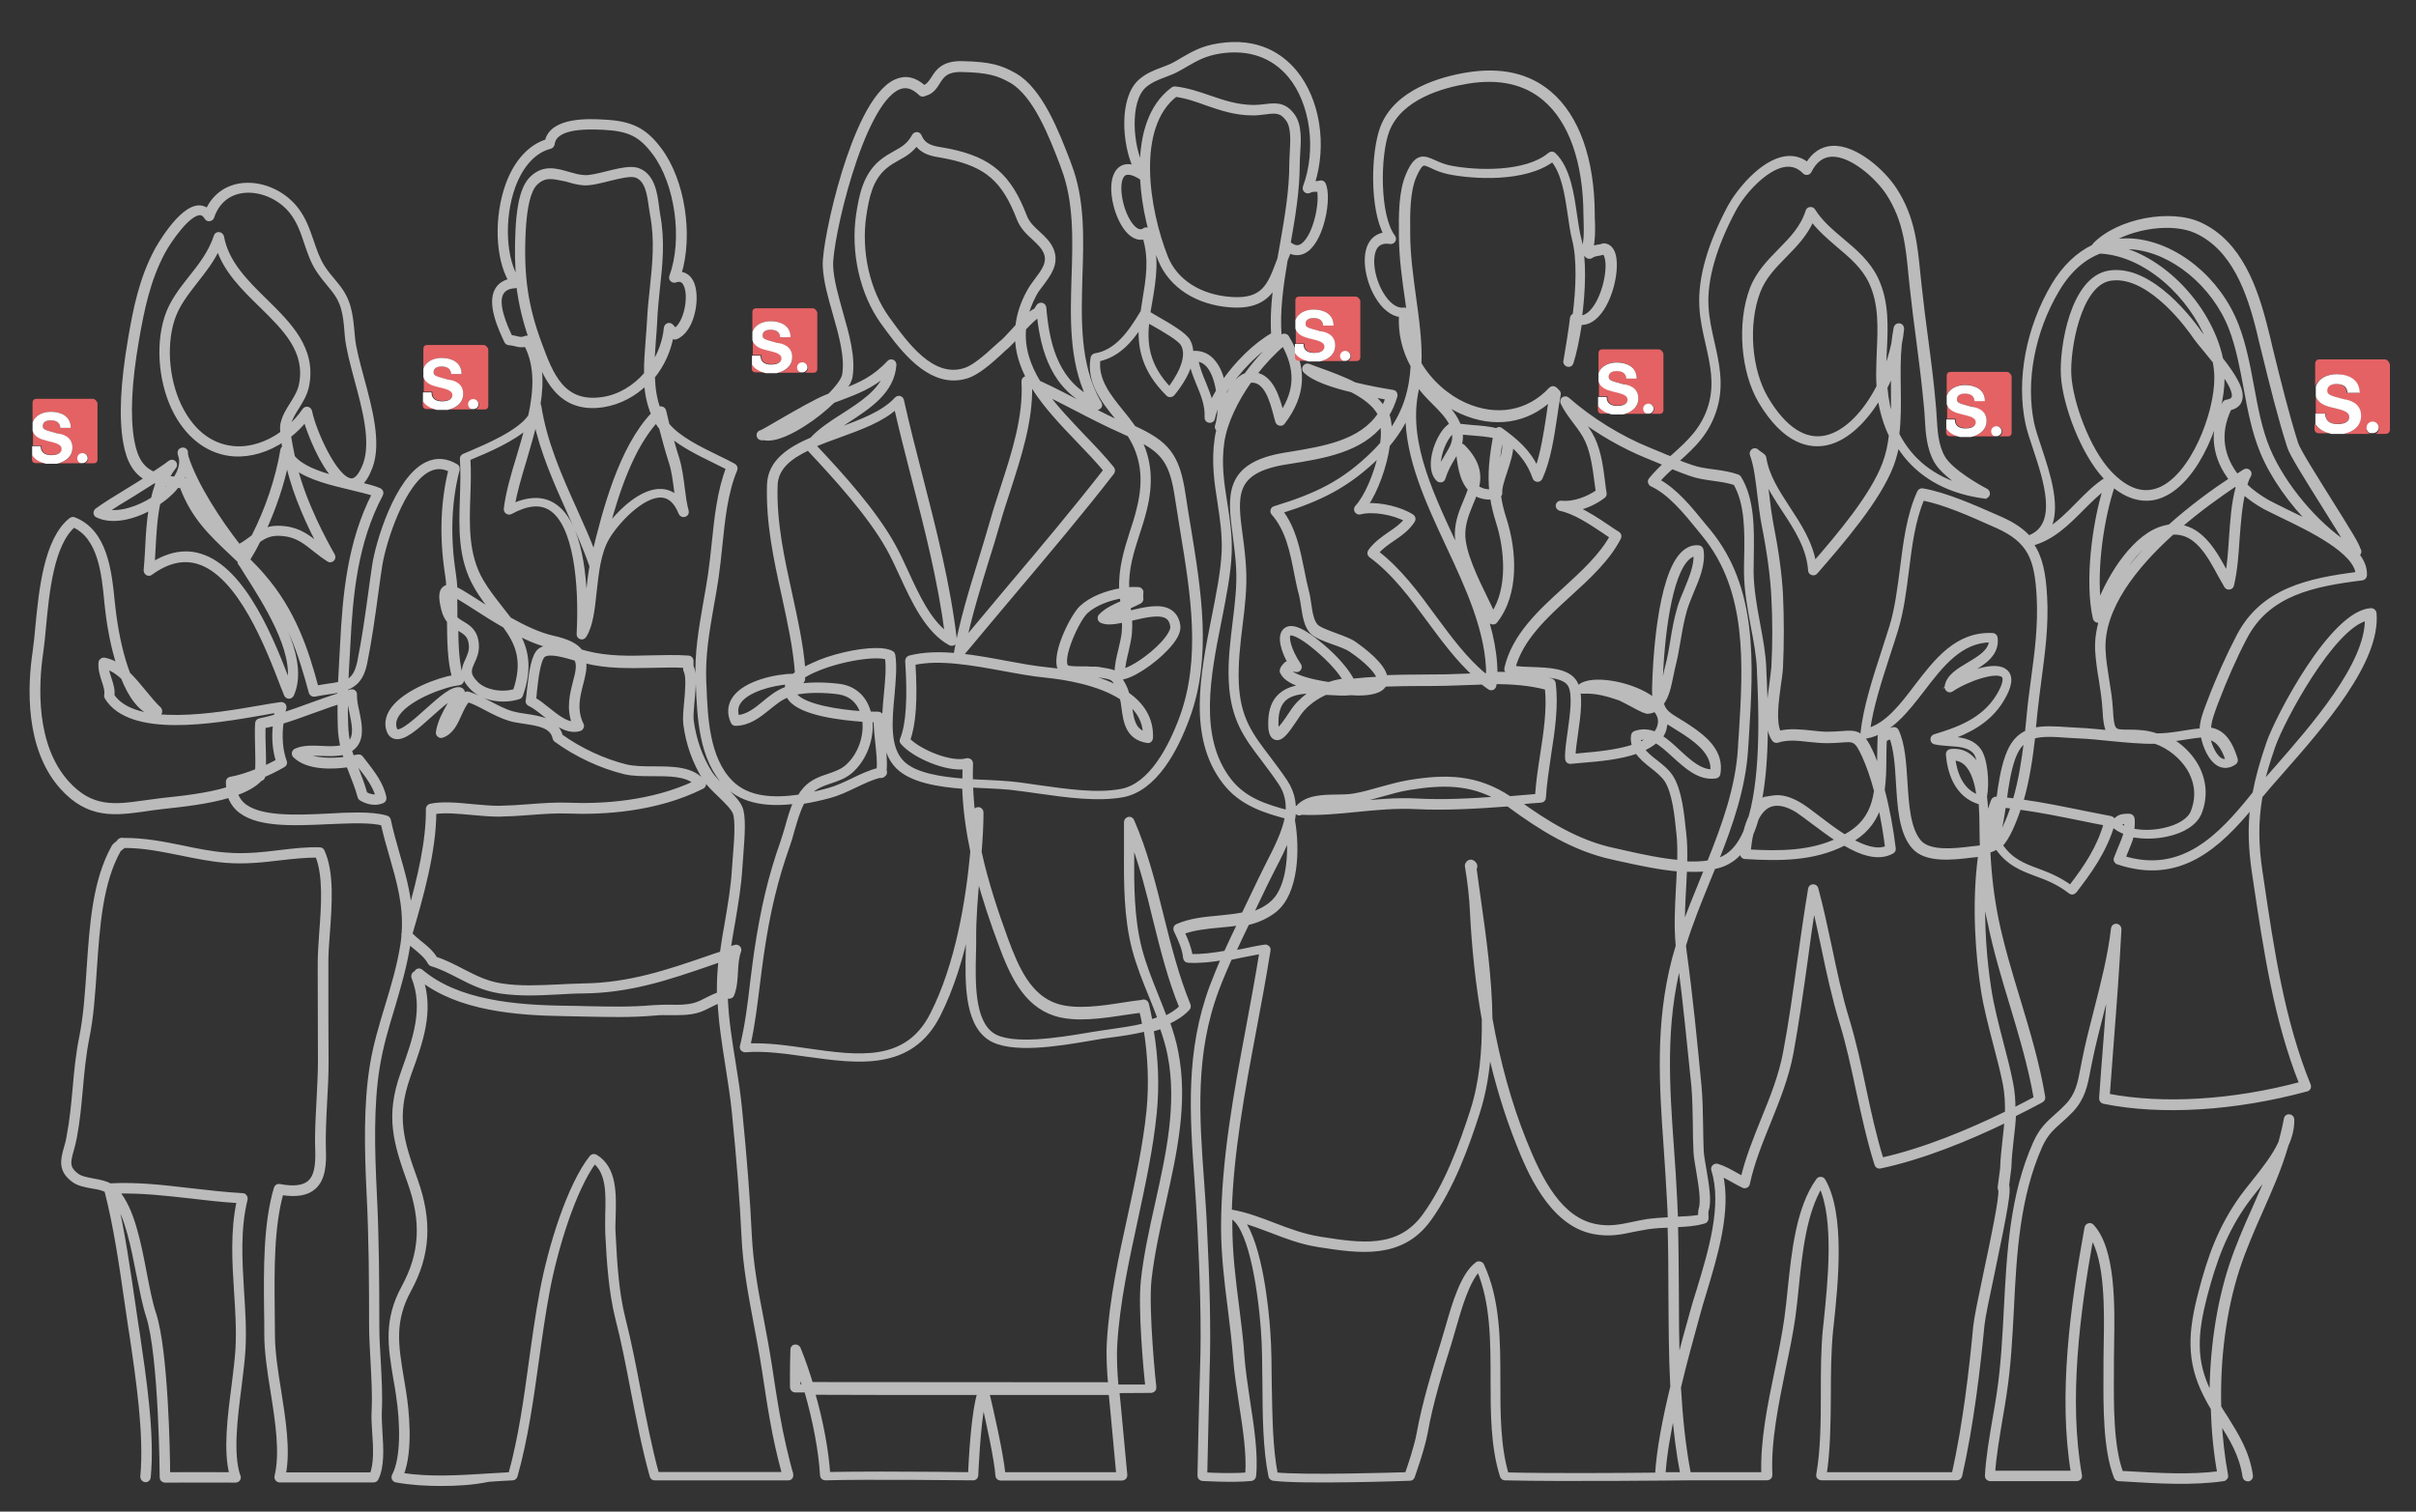 <?xml version="1.0" encoding="utf-8"?>
<!-- Generator: Adobe Illustrator 24.1.0, SVG Export Plug-In . SVG Version: 6.00 Build 0)  -->
<svg version="1.1" id="图层_1" xmlns="http://www.w3.org/2000/svg" xmlns:xlink="http://www.w3.org/1999/xlink" x="0px" y="0px"
	 viewBox="0 0 1157.3 724.3" style="enable-background:new 0 0 1157.3 724.3;" xml:space="preserve">
<rect x="0" y="0" width="1157.3" height="724.3" fill="#333333" stroke="none"/>
<style type="text/css">
	.st0{fill:#BBBBBB;stroke:#BBBBBB;stroke-width:2;stroke-miterlimit:10;}
	.st1{fill:#E46264;}
	.st2{fill:none;}
	.st3{fill:#FFFFFF;}
</style>
<g id="background">
</g>
<g id="line_art">
	<g>
		<path class="st0" d="M211.2,711c-7.1,0-14.2-0.4-21.4-1.7c-0.5-0.1-0.9-0.4-1.1-0.8c-0.2-0.4-0.2-0.9,0-1.4c4.5-8.5,4-25.5,2-38.6
			c-0.4-2.8-0.8-5.4-1.3-7.9c-2.6-15.7-4.7-28.1,4-44c8.7-16,9.5-31.4,2.8-50.1c-6.8-18.9-10.6-31.6-3.5-51.7l0.8-2.3
			c5.1-14.4,10.5-29.3,4.6-44.2c-0.2-0.4-0.1-1,0.1-1.4c0.2-0.3,0.5-0.5,0.8-0.6c0.1-0.1,0.3-0.3,0.4-0.4c0.2-0.4,0.5-0.7,0.9-0.8
			c0.5-0.2,1,0,1.4,0.3c17.4,14.8,44.9,17.2,69.6,17.5c3.2,0,6.4,0.1,9.5,0.2c10.9,0.2,21.2,0.5,32.3-0.5c2.7-0.2,5.4-0.2,7.9-0.2
			c4.1,0.1,8,0.1,11.7-0.9c2.1-0.6,4.1-1.6,6.2-2.7c1.8-0.9,3.6-1.8,5.5-2.5c0-0.9,0-1.8,0-2.7c0-4.6,0.3-9.2,0.8-13.7
			c-1.9,0.6-3.7,1.3-5.5,1.9c-19.5,6.7-37.9,13-60.3,13.2c-4.2,0-8.3,0.3-12.3,0.5c-9.4,0.5-18.2,0.9-27.6-0.5
			c-7.8-1.2-13.9-4.3-19.7-7.3c-4.3-2.2-8.3-4.3-13-5.7c-0.4-0.1-0.7-0.4-0.9-0.7c-1.5-2.9-4.3-5.2-7.2-7.6c-1-0.8-2.1-1.7-3-2.6
			c-0.1,0.6-0.2,1.2-0.2,1.8c-1.6,10.4-4.6,20.3-7.4,29.9c-2.8,9.1-5.6,18.6-7.2,28.5c-3,18.5-2.4,39.9-1.4,60.3
			c1.1,21.3,1.2,43.8,1.2,63c0,5.9,0.3,11.9,0.7,17.7c0.4,7.9,0.9,16.1,0.5,24.1c-0.1,2.9,0.1,6.3,0.3,9.9c0.5,7.7,1,16.4-1.9,22.2
			c-0.3,0.5-0.8,0.8-1.3,0.8h-45c-0.5,0-0.9-0.2-1.2-0.6c-0.3-0.4-0.4-0.8-0.3-1.3c2.7-11.2,0.4-26.2-1.9-40.6
			c-1.6-9.9-3-19.3-3-27.6c0-3.8,0-7.6-0.1-11.6c-0.2-19.3-0.4-41.2,4.7-58.3c0.2-0.7,1-1.2,1.7-1c6.8,1.3,11.5,0.7,14.3-1.7
			c3-2.6,4.1-7.3,3.8-15.9c-0.3-7,0.2-15.1,0.6-23c0.3-6.4,0.7-13,0.7-19c0-13.4-0.1-27.4-0.1-41.4V461c0-4.1,0.4-8.9,0.7-14
			c1-12.9,2-27.5-1.9-37.1c-5.7,0-11.5,0.6-17.6,1.3c-8.4,1-17.1,2-26.5,1.2c-7.1-0.6-14-2-20.8-3.4c-9-1.8-18.4-3.8-27.9-3.7
			c-0.5,0.6-1,1-1.5,1.3c-0.3,0.2-0.5,0.4-0.7,0.6c-8.8,15.6-10.2,36.7-11.6,57.1c-0.8,11.8-1.5,22.9-3.6,33
			c-1.6,8.1-2.4,16.4-3.1,24.4c-0.7,7.7-1.4,15.6-2.9,23.4c-0.4,2.1-0.9,4.1-1.4,5.8c-1.6,5.8-2.4,8.7,2.5,12.3
			c1.8,1.4,4.9,1.9,7.9,2.5c2.9,0.5,5.8,1.1,7.8,2.3c13.5-0.7,25.6,0.8,38.5,2.3c8,0.9,16.3,1.9,25.1,2.4c0.4,0,0.9,0.2,1.1,0.6
			c0.3,0.4,0.4,0.8,0.3,1.3c-3.5,14.5-2.6,28.9-1.7,44c0.6,9.1,1.2,18.5,0.7,27.9c-0.3,5.2-1.1,11.4-1.9,18
			c-1.9,14.9-4.1,31.8-0.6,42.6c0.1,0.1,0.1,0.2,0.2,0.3c0.2,0.6,0,1.3-0.5,1.7c-0.3,0.2-0.7,0.3-1,0.3h-0.1c-3.7-0.1-33.4,0-33.7,0
			l0,0c-0.4,0-0.8-0.2-1.1-0.5c-0.3-0.3-0.4-0.7-0.4-1.1c0-0.5-0.4-58.5-6.6-77.4c-1.7-5.2-3-12.1-4.5-19.4
			c-2.6-13.2-5.4-27.9-11.2-36.2c3.7,15.8,6.2,33.4,8.7,50.4c0.5,3.4,1,6.9,1.5,10.2l0.5,3.1c3.2,21.8,7.3,48.9,5.3,69.4
			c-0.1,0.8-0.8,1.4-1.6,1.3c-0.8-0.1-1.4-0.8-1.4-1.6c1.9-20.2-2.1-47.1-5.3-68.7l-0.5-3.1c-0.5-3.4-1-6.8-1.5-10.2
			c-2.7-18.8-5.5-38.3-9.9-55.2c-1.6-1-4.2-1.5-6.7-1.9c-3.3-0.6-6.7-1.2-9.1-3c-6.5-4.8-5.2-9.8-3.6-15.5c0.5-1.7,1-3.5,1.3-5.5
			c1.5-7.7,2.2-15.5,2.9-23.1c0.7-8.1,1.5-16.5,3.2-24.7c2-10,2.7-21,3.5-32.6c1.4-20.8,2.8-42.3,12-58.5c0-0.1,0.1-0.1,0.1-0.2
			c0.5-0.6,1-0.9,1.4-1.2c0.4-0.3,0.6-0.5,0.9-0.8c0-0.1,0.1-0.2,0.1-0.2c0.1-0.3,0.4-0.5,0.7-0.6c0.2-0.1,0.5-0.2,0.8-0.2
			c0.2,0,0.4,0,0.6,0.1c10-0.1,19.5,1.8,28.8,3.7c6.6,1.4,13.5,2.8,20.4,3.3c9.1,0.8,17.6-0.2,25.9-1.2c6.6-0.8,12.8-1.5,19-1.3
			c0.6,0,1.1,0.4,1.3,0.9c4.7,10.3,3.5,25.8,2.5,39.4c-0.4,5.1-0.7,9.8-0.7,13.8v6.3c0,14,0,28.1,0.1,41.4c0,6.1-0.3,12.8-0.7,19.2
			c-0.4,7.8-0.8,15.9-0.6,22.7c0.3,6.8-0.1,14.3-4.8,18.3c-3.3,2.9-8.4,3.7-15.5,2.6c-4.6,16.4-4.4,37.5-4.2,56.1
			c0,4.1,0.1,7.9,0.1,11.7c0,8.1,1.4,17.3,3,27.1c2.2,14,4.5,28.5,2.2,40h42.2c2.1-5.2,1.7-13,1.2-19.9c-0.2-3.7-0.5-7.2-0.3-10.3
			c0.4-7.9-0.1-16-0.5-23.8c-0.3-5.8-0.7-11.8-0.7-17.8c0-19.2-0.1-41.6-1.2-62.9c-1-20.6-1.5-42.2,1.5-60.9
			c1.6-10,4.5-19.6,7.3-28.8c2.9-9.5,5.8-19.3,7.4-29.5c0.2-1.4,0.4-2.8,0.5-4.2c-0.1-0.3-0.1-0.6,0-0.9c0-0.2,0.1-0.3,0.1-0.5
			c0.9-13.4-2.4-24.7-5.8-36.6c-1.5-5.1-3-10.4-4.2-15.8c-6-1.6-15.6-1.1-25.8-0.7c-17.4,0.8-35.5,1.7-43.9-6.6
			c-1.7-1.7-3-3.8-3.7-6.1c-10.2,3.1-22.5,4.4-30.7,5.3l-2.5,0.3c-2.6,0.3-5,0.6-7.4,1c-14.4,2-26.9,3.7-39.7-10.5
			c-16.9-18.8-15.5-48.6-13.1-64.8c0.5-3.3,0.9-7.4,1.3-11.8C19.6,282.9,22,258.4,34,249c0.4-0.3,1-0.4,1.5-0.2
			c15,5.9,17,24.7,18.5,39.8c0.3,2.4,0.5,4.6,0.8,6.7c1.3,9.5,3.5,19.5,6.6,27.6c2.8,2.7,5.3,5.8,7.7,8.7c2.5,3,4.8,5.9,7.1,8
			c0.4,0.3,0.5,0.8,0.5,1.3c0,0.4-0.2,0.8-0.5,1c-0.2,0.4-0.6,0.6-1.1,0.6c-0.2,0-0.4,0-0.6,0c-7.1-1.6-12.1-9.1-15.6-17.9
			c-2.4-2.2-4.9-4-7.8-4.9c0.1,1.9,0.8,3.9,1.4,5.7c0.8,2.5,1.7,5.2,1.3,7.9c10.7,16.2,50.1,9.3,71.4,5.6c3.6-0.6,6.7-1.2,9.3-1.5
			c0.5-0.1,1,0.1,1.4,0.5c0.3,0.4,0.4,0.9,0.3,1.4c-0.3,1.1-0.6,2.1-0.9,3.2c4.4-1.4,8.8-3,13.2-4.6c4.7-1.7,9.4-3.4,14.1-4.9
			c0-0.7,0-1.5,0.1-2.2c-1.7,0.4-3.5,0.6-5.4,0.9c-2.1,0.3-4.2,0.6-6.6,1.1c-0.8,0.2-1.5-0.3-1.8-1.1c-4.8-17.8-10.6-36.6-25-53.3
			c10.1,16.2,22.9,39.1,15.9,54.5c-0.3,0.5-0.8,0.9-1.4,0.9c-0.6,0-1.1-0.4-1.4-1c-0.5-1.2-0.9-2.5-1.5-3.8
			c-7.2-18.8-20.7-53.9-40.8-59.8c-7.2-2.1-14.7-0.3-22.5,5.4c-0.5,0.4-1.1,0.4-1.6,0.1s-0.8-0.9-0.8-1.4c0.3-3.1,0.5-6.5,0.7-10
			c0.3-6.5,0.7-13.4,1.8-20c-8.5,4.8-18.7,7.1-25.7,3.7c-0.5-0.2-0.8-0.7-0.8-1.2s0.2-1,0.6-1.3c3.5-2.6,9.4-6.2,15.6-10
			c2.8-1.7,5.7-3.5,8.3-5.2c-5.4-3-8.7-8.2-10.3-17.4c-2.1-12.1-1.3-28.2,2.3-49.3c2.5-14.8,5.4-29.1,12.7-42.7
			c0.1-0.2,11.1-20.3,20.3-20.5c1.2,0,2.7,0.3,4.1,1.5c3-6.6,8.4-10.8,15.4-12c9.7-1.6,20.6,2.9,27.1,11.2
			c3.8,4.9,5.6,10.3,7.4,15.5c1.5,4.4,2.9,8.6,5.4,12.5c1.7,2.6,3.4,4.6,5,6.5c2.9,3.5,5.5,6.6,7.2,12.3c1.1,3.8,1.5,7.9,1.9,12
			c0.1,0.8,0.1,1.6,0.2,2.4c0.5,5.6,2.4,12.5,4.4,19.9c3.9,14.5,8.4,30.9,4.1,42.5c-1.5,4-3.2,6.8-5.2,8.3c3.6,0.9,6.8,1.7,9.4,2.8
			c0.4,0.2,0.7,0.5,0.9,0.9c0.1,0.4,0.1,0.8-0.1,1.2c-12.3,23.1-14.5,48.5-15.7,72.6c-0.1,2.4-0.3,4.8-0.4,7.2
			c-0.2,3.4-0.4,6.8-0.5,10.1c3.1-1.4,5-4,6.2-9.5c2.2-10.8,3.8-22.2,5.3-33.2c0.6-4.4,1.2-8.9,1.9-13.4
			c1.5-10.1,10.6-41.5,25.2-48.4c4.6-2.2,9.3-1.8,14,1c0.6,0.3,0.8,1,0.7,1.7c-4,15.2-4.6,32.1-1.8,50.1c0.3,2.2,0.6,4.6,0.7,7
			c1.9,0.8,4.2,2.3,6.8,3.9l0.5,0.3c1.1,0.7,2.2,1.4,3.3,2.1c2.7,1.7,5.4,3.5,8.2,5.2c-3-3.8-6.2-7.8-8.9-12.6
			c-7.7-13.2-7.2-28.1-6.7-42.4c0.2-6.2,0.4-12.6,0-18.7c-0.1-0.6,0.3-1.2,0.9-1.5c0.7-0.3,1.5-0.6,2.4-1c8.4-3.6,24.4-10.3,29.4-18
			c2.7-12.4,3.3-24.3-2-34.3c-2.2,0.6-3.7,0.2-5.2-0.2c-0.9-0.2-1.8-0.4-3-0.5c-0.6,0-1-0.4-1.3-0.9c-2.7-5.8-8.4-17.9-4.4-24.7
			c1.3-2.2,3.5-3.7,6.5-4.3c-6.4-11-7-30.6-1.4-46.1c4-10.9,10.7-18.2,18.8-20.7c2.4-10.7,20.4-9.8,27.2-9.4
			c13.1,0.6,19.7,3.9,26.8,13.4c11.1,14.8,15.1,40.9,9.4,59.5c2.8,0,5.1,1.8,6.3,5c2.7,7.3-0.1,22.3-7.9,25.4
			c-0.6,0.2-1.3,0.1-1.7-0.4c-0.1-0.2-0.3-0.3-0.4-0.5c-1.3,7.4-4.5,14.3-9,19.8c0.2,5.5,0.9,10.9,2.8,15.7l0.1-0.1
			c0.4-0.4,0.9-0.5,1.5-0.3c0.5,0.2,0.9,0.6,1,1.1c0.4,1.7,1,4,1.6,6.7c5.3,6.4,15.1,11.2,23.7,15.4c2.9,1.4,5.6,2.7,8.1,4.1
			c0.7,0.4,1,1.2,0.7,1.9c-4.6,10.9-5.9,24-7.2,36.6c-0.5,5.1-1.1,10.3-1.8,15.3c-0.7,4.7-1.5,9.3-2.3,13.6
			c-2.1,12.1-4.1,23.5-3.6,36.2l0.1,1.7c0.6,15.5,1.4,34.9,12.6,46.3c8.1,8.3,20.6,8.8,33,7c0.8-1.3,1.7-2.6,2.7-3.7
			c3.2-3.5,7.3-5,11.3-6.3c3.2-1.1,6.3-2.2,8.7-4.3c6.1-5.3,9.4-14.5,8.3-22.5c-10.4-0.7-29.5-2.8-35.3-9.8c-0.5-0.6-0.9-1.3-1.2-2
			c-0.1,0-0.2,0.1-0.3,0.1c-3.4,1.3-6.1,3.6-9.1,6c-4.5,3.6-9.1,7.4-15.7,7.6c-0.6,0-1.2-0.3-1.4-0.9c-1.9-4.2-1.5-8.2,1-11.6
			c5.4-7.3,19.8-10.4,28.3-10.5c0.4-0.4,0.9-0.8,1.5-1.2c-0.9-12.3-3.6-24.5-6.4-37.4c-3.8-17.1-7.6-34.8-7-53
			c0.4-10.9,9.4-16.9,20.5-21.7c3.9-4.3,9.3-7.8,15.1-11.5c8.7-5.6,17.7-11.4,20.6-20.1c-7.1,6.3-14.3,9-22.5,12.1
			c-1,0.4-2,0.7-3,1.1c-4.1,4-9.1,8-14,11.1c-4.8,3.1-13.7,8.1-19.3,6.7h-0.1c-0.1,0-0.2,0.1-0.4,0.1c-0.1,0-0.2,0-0.3,0
			c-0.8,0-1.5-0.5-1.6-1.3s0.4-1.5,1.2-1.6c0.9-0.3,5-2.7,9.1-5.1c7.8-4.5,17.5-10.1,22.2-11.9c0.5-0.2,1-0.4,1.5-0.6
			c3.9-3.9,6.6-7.6,7-9.9c1.4-8.5-1.6-19.1-4.5-29.3c-2.2-7.7-4.5-15.7-4.8-22.9c-0.3-6.1,3.4-26.1,9.2-44.9
			c5.3-17.1,13.9-38.6,24.8-43.5c4.6-2.1,9.1-1.1,13.4,2.8l0,0c2.1-0.6,3.1-2.2,4.4-4.1c2.1-3.4,4.8-7.6,13.9-7.4
			c13.6,0.3,18.6,1.9,25.3,5.7c12.4,7,20.3,27.7,25.6,41.4l0.6,1.7c6.4,16.5,5.8,35.2,5.2,53.3c-0.6,20.8-1.3,42.2,8.7,60.1
			c0.1,0.1,0.2,0.2,0.2,0.2c0.7,1,0.8,1.8,0,2.4c-0.5,0.4-1.3,0.7-2.3-0.4c-19.5-8.2-24.6-26.9-26.4-43.5c-0.1,0-0.2,0.1-0.3,0.1
			c-1.3,0.3-4.2,3.3-6.9,6.1c-0.8,9.4,2.1,17.9,7,25.9c6.6,3,13.1,6.4,19.5,9.7c6.7,3.5,13.5,7.1,20.5,10.2c-0.8-1-1.6-2-2.4-3
			c-6.5-8-13.8-17.1-11.7-28.7c0.1-0.6,0.6-1.1,1.2-1.2c10.4-1.7,16.8-11,22.4-20.3c0.1-0.1,0.2-0.2,0.3-0.3
			c0.3-1.9,0.6-3.8,0.9-5.8c1.6-9.7,3.4-19.6,0.1-30.3c-2.7,0.9-5.5-0.2-8.1-3.1c-6.1-7-9.5-23-4.5-28.7c1.4-1.7,3.9-3,8.1-1.5
			c-5.4-11.6-6.7-33,2.2-41.2c3.3-3,7.1-4.5,10.9-5.9c2.1-0.8,4-1.5,5.8-2.5c1.3-0.7,2.5-1.4,3.6-2.1c5.4-3.1,9.7-5.6,17.3-6.8
			c19.2-3.1,30.5,5.2,36.7,12.7c11,13.4,14.4,34.9,8.5,53.4c0.4,0,0.9-0.1,1.3-0.1c0.8,0,1.6-0.1,2.2-0.3c0.7-0.2,1.5,0.1,1.8,0.8
			c2.8,6.4-0.6,25.6-8.1,31.3c-2.7,2-5.6,2.2-8.5,0.7c-0.6,1.4-1.1,2.9-1.7,4.3c-2.1,12.5-3.8,24.4-2.9,36.4c0,0.6-0.3,1.2-0.8,1.4
			c-9.1,4.8-19.3,15.2-25.5,25.3c0.2,1.6,0.3,3.1,0.4,4.7c2.2-5.7,5.2-11.1,9.9-12.7c5.4-7.5,11.7-14.1,17.4-18.5
			c0.3-0.3,0.8-0.4,1.2-0.3c0.4,0.1,0.8,0.3,1,0.7c8.8,14.5,8.2,27.5-1.9,40.8c-0.3,0.5-0.9,0.7-1.5,0.6c-0.6-0.1-1-0.5-1.2-1
			c-0.3-0.8-0.5-1.8-0.8-2.9c-1.8-6.9-4.6-17.3-11.9-16.7c-0.2,0-0.4,0-0.6,0.1c-6.5,9.2-11.7,19.8-13.1,29.1
			c-1.6,10.7-0.1,19.9,1.4,29.6c1.2,7.5,2.4,15.3,2.1,23.8c-0.4,9.9-2.6,20.9-4.9,32.6c-5.2,26-11.1,55.6,4.6,76.1
			c7.3,9.6,17.8,12.7,28.1,15.5c0.4-4.8-0.5-9.5-3.4-13.9c-2.8-4.2-5.5-7.7-8.1-11.2c-8.3-10.9-14.8-19.4-15.7-37.4
			c-0.5-9.8,0.7-19.2,1.8-28.3c1.1-9.1,2.2-17.6,1.7-26.4c-0.3-5.5-1-10.5-1.6-15.4c-2.5-19-4.5-34,23.9-38.7l1.9-0.3
			c17-2.8,34.6-5.6,43.7-19.1c-2.4-4.7-7.5-8.4-13.4-11.5c-9.2-2.2-18.3-5.2-22.4-9.2c-0.5-0.5-0.6-1.3-0.2-1.9
			c0.4-0.6,1.1-0.9,1.8-0.6c1.3,0.5,2.8,1,4.3,1.6c5.5,2,12,4.3,17.8,7.3c6.9,1.7,13.8,2.9,18.1,3.6h0.2c0.4,0.1,0.8,0.3,1,0.7
			s0.3,0.8,0.2,1.2c-1,3.4-2.3,6.4-3.9,9c0.2,0.5,0.4,1.1,0.5,1.6c0.5,2.1,0.8,4.6,0.7,7.2c7.6-10.4,10.4-21.1,11-32.2
			c-4.1-7.4-6.1-15.8-5.6-24.3c-4.3-0.4-8.5-3.8-11.7-9.4c-4.5-7.8-6.6-19.5-2.4-25.5c1.2-1.7,3.3-3.5,6.8-3.8
			c-6.8-12.6-6.1-39.2-1.7-51.1c6.6-17.5,28.4-23.5,40.8-25.5c16.1-2.6,29.3,0.4,39.4,9c13.2,11.2,20.5,31.7,20.6,57.9
			c0,1.2,0,2.5,0.1,3.7c0.1,4,0.2,8.1-0.8,12.8c1.1-0.5,2.3-0.7,3.3-0.9c0.8-0.1,1.6-0.2,2.2-0.5c0.2-0.1,0.5-0.1,0.7-0.1
			c1.1,0.1,3,0.6,4.2,3.5c2.6,6.7-0.7,22.6-7.5,29.8c-2.5,2.7-5.3,4-8.3,3.8c-1.2,7.9-2.7,14.9-4.1,19.1l0,0c-0.2,0.6-0.6,1.1-1.4,1
			c-0.8,0-1.5-0.7-1.5-1.5c0-0.1,0-0.3,0.1-0.4c0.3-1.3,3-18.3,3.1-20.3c0-0.5,0.3-0.9,0.6-1.2c0.2-0.1,0.4-0.2,0.7-0.3
			c1.6-12.6,2.2-27-0.3-36.5c-0.8-3.2-1.4-7.2-2-11.4c-1.4-9.7-3-20.5-8.3-26.7c-13.3,10-38.2,8.4-49.8,6c-3.3-0.7-5.9-1.8-7.9-2.8
			c-2.2-1-3.5-1.6-4.5-1.2c-1.1,0.4-2.4,2.3-3.9,5.7c-3.3,7.5-3.2,18.6-3.1,27.5v1c0.1,10.1,1.5,20,2.8,29.7
			c1.5,10.9,3,21.5,2.6,31.9c5.3,9,13.5,15.9,21.7,19.6c15.2,6.8,30.5,4.1,41.2-7.4c0.3-0.3,0.7-0.5,1.1-0.5l0,0
			c0.4,0,0.8,0.2,1.1,0.5c0.4,0.4,0.8,0.8,1.2,1.2c0.4,0.3,0.5,0.9,0.4,1.4c-0.6,3.1-1.1,6.4-1.6,10c-1.5,9.9-3.1,21.1-7.1,29.9
			c-0.3,0.6-0.8,0.9-1.4,0.9c-0.6,0-1.2-0.4-1.4-1c-2.5-7.2-6.4-11.9-11.2-16.1c0.2,3.8-1.4,8.5-2.9,13.1c-1.3,3.9-2.6,7.9-2.4,10.2
			c0.1,0.5-0.2,1-0.6,1.4c0.5,3.7,1.4,7.4,2.7,11.4c4.8,15,6.1,35.6-4.4,48.8c-0.3,0.4-0.8,0.6-1.4,0.5c-0.5-0.1-1-0.4-1.2-0.9
			c-1.1-2.5-2.6-5.6-4.1-8.8c-0.6-1.1-1.1-2.3-1.7-3.5c4.9,12.6,8.4,25.2,8.4,37.9c9,0,18,0.7,26.8,3.2c0.6,0.2,1,0.7,1.1,1.3
			c1.4,10.8-0.4,22.7-2.2,34.2c-1,6.9-2.1,14-2.5,20.6c0,0.8-0.6,1.4-1.4,1.4c-2.8,0.2-5.7,0.4-8.5,0.7c-0.8,0.1-1.6,0.1-2.4,0.2
			c12.9,9.3,28.3,19.2,46.2,22.9c1.5,0.3,3.2,0.7,4.9,1.1c7.5,1.7,17.1,3.8,26.1,4.6c0.1-4.8,0.1-9.5-0.4-14l-0.1-0.7
			c-0.7-7.4-1.9-18.6-5.6-24.5c-1.6-2.4-4.1-4.5-6.8-6.6s-5.5-4.4-7.4-7.2c-8.3,2.9-18.6,3.8-26.2,4.4c-2.2,0.2-4.1,0.4-5.5,0.5
			c-0.4,0.1-0.8-0.1-1.2-0.3c-0.3-0.3-0.5-0.7-0.5-1.1c-0.2-3.3,0.5-7.9,1.2-12.9c1.1-8.1,2.6-18.2,0.1-22.5
			c-2.6-4.4-10.8-4.7-18.1-5c-4.3-0.2-8.3-0.3-11.3-1.2c-0.7-0.2-1.2-1-1-1.8c3.6-15.6,16-27,28-37.9c8.5-7.8,17.3-15.8,22.5-25.2
			c-1.3-0.8-2.6-1.7-3.9-2.6c-6.8-4.5-13.8-9.2-20.8-10.7c-0.8-0.2-1.3-0.9-1.2-1.7s0.9-1.3,1.7-1.2c6,0.7,12.9-2.1,17.5-5.3
			c-0.2-1.4-0.4-2.8-0.6-4.3c-0.9-6.9-1.8-14-4.5-20.1c-1.5-3.3-3.6-6.1-5.8-9c-2.1-2.8-4.4-5.8-6-9.2c-0.3-0.6-0.1-1.4,0.4-1.8
			c0.6-0.4,1.4-0.4,1.9,0.1c11.6,10.1,25.1,18.4,39,24.1c1.8,0.7,3.7,1.5,5.6,2.3c1.6,0.7,3.2,1.4,4.9,2c0.5-0.5,1-0.9,1.6-1.4
			c7.3-6.6,14.2-12.8,17.5-24.2c2.9-10.3,0.8-19.5-1.4-29.3c-1.3-5.7-2.7-11.7-3-18c-0.7-13.6,3.9-29.6,13.6-47.8
			c3.7-6.8,15-21.4,26.6-23.1c3.9-0.6,7.5,0.4,10.6,2.9c2.9-4.9,6.9-7.6,11.8-7.9c11.2-0.7,24.6,11.5,30,19.9
			c8.7,13.3,9.9,26.6,11.3,40.6c0.2,1.9,0.4,3.8,0.6,5.7c0.9,8.4,2,16.9,3.1,25.2c1.4,10.5,2.8,21.3,3.7,32c0.2,1.9,0.3,3.8,0.4,5.6
			c0.4,6.8,0.8,13.8,4.1,19.4c3.9,6.7,18,14.5,20.4,15.7c0.1,0,0.2,0.1,0.2,0.1c0.5,0.3,0.9,1,0.8,1.6c-0.1,0.6-0.6,1.1-1.2,1.2
			c-0.1,0-0.3,0-0.5-0.1v0.1c-16.3-2.2-28.9-8.8-37.7-19.7c-1.4-1.8-2.7-3.6-3.9-5.6c-0.6,3.4-1.5,6.8-2.7,10.1
			c-6.3,16.8-24.4,37.6-36.4,51.4l-0.1,0.1c-0.4,0.5-1,0.6-1.6,0.4s-1-0.7-1-1.3c-0.7-10.7-6.6-19.9-12.4-28.7
			c-3.5-5.3-7.1-10.8-9.4-16.6c0.4,3,0.8,6,1.2,9.1c0.5,4.7,1.1,9.1,1.8,13c2.7,13.7,4.3,25.2,4.8,35.2c0.5,11.2,0.5,23,0,34
			c-0.1,2.4-0.5,5.5-1,8.7c-1.1,8.1-2.5,18.1,0.1,23.2c5.1-1.3,10.2-0.7,15.2-0.2c2.8,0.3,5.8,0.7,8.7,0.6c2.5,0,4.5-0.2,6.2-0.3
			c7.2-0.6,9.7-0.3,14.1,9.3c1.3,2.9,2.5,6.1,3.7,9.6c0.1-2.4,0.1-4.9,0.1-7.4c0-3.2,0.1-6.5,0.2-9.7c0-0.4,0.2-0.9,0.6-1.1
			c1.4-1,4.4-2.3,6-2.6c0.7-0.1,1.3,0.2,1.6,0.9c3,6.5,3.5,15.2,4.1,24.4c0.7,11,1.4,22.5,6.7,28.7c4.8,5.6,17.2,4.1,24.6,3.2
			c0.7-0.1,1.3-0.2,1.9-0.2c1.3-0.1,2.5-0.3,3.5-0.5c-0.1-3.1-0.2-6.3-0.2-9.7v-0.6c0-2.9-0.1-6.8-0.4-11
			c-12.3-3.3-15.1-15.9-15.7-23.1c-0.1-0.8,0.5-1.5,1.3-1.6c3.8-0.4,7.1,0.6,9.7,3c2,1.8,3.5,4.2,4.6,7c-0.4-3.9-1.2-7.6-2.4-9.2
			c-2.7-3.5-7.6-3.9-12.7-4.2c-2.2-0.2-4.5-0.3-6.7-0.8c-0.7-0.1-1.2-0.7-1.2-1.4c0-0.7,0.4-1.3,1.1-1.5c9.8-3,23.2-7.2,30.5-19.5
			c2.9-4.8,3.7-8.3,2.3-9.6c-3.4-3.1-17.8,2-24.8,6.8c-0.5,0.3-1.1,0.4-1.6,0c-0.5-0.3-0.8-0.9-0.7-1.5c0.7-4.8,5.7-7.8,10.6-10.7
			c5.4-3.2,10.5-6.3,10.7-11.5c-14.7,0-23.9,12-32.8,23.6c-7.7,10-15.6,20.3-27,22.5c-0.5,0.1-0.9,0-1.3-0.4
			c-0.3-0.3-0.5-0.8-0.5-1.3c1.3-12,5.7-25.7,10-38.9c1.4-4.3,2.7-8.3,3.9-12.2c2.6-8.6,3.8-18.3,5-27.6c1.6-12.6,3.2-25.6,8.2-36.6
			c0.3-0.6,0.9-1,1.6-0.9c11.1,1.9,24.8,8,35.9,12.9l1.6,0.7c6.1,2.7,10.4,5.7,13.6,9.3c0.2-0.3,0.4-0.6,0.8-0.7
			c14-6.1,7.1-27.1,2-42.4c-1.5-4.5-2.9-8.7-3.6-12c-4.4-20.9,0.3-45.6,12.4-66.1c5.2-8.7,11.8-15,19.4-18.6c0-0.3,0.2-0.6,0.4-0.8
			c11.3-11.6,36.3-16.4,50.6-9.7c18.9,8.8,26.5,30.3,31.4,50c0.8,3.1,1.6,6.3,2.3,9.5c3.8,15.4,7.7,31.3,12.2,45.5
			c1,3.2,9,15.9,16,27.1c10.3,16.4,13.3,21.4,13.8,23.5c0.5,0.5,0.6,1.3,0.2,1.9c-0.2,0.3-0.5,0.5-0.8,0.6c2.5,3.2,3.9,6.5,3.7,10
			c0,0.7-0.6,1.3-1.3,1.4c-23.3,2.9-45.1,7.2-56.1,28.4c-5,9.5-9.6,20-13.9,31.3l-0.3,0.8c-1.5,4.1-3,7.9-3.1,11.9
			c5.4,0.7,9.7,4.1,12.8,14.3c0.2,0.6,0,1.3-0.6,1.7c-2.8,1.9-5.2,1.6-6.7,1c-4.9-2-7.6-9.6-8.3-13.4c0-0.2-0.1-0.5-0.1-0.7
			c-2.3,0-4.9,0.5-7.8,0.9c-2.4,0.4-5.1,0.8-7.9,1.1c4.9,2.8,9.1,6.8,12,11.5c4.5,7.4,5.3,15.8,2.1,23.7c-2,4.8-7.7,8.6-15.8,10.3
			c-5,1.1-11.2,1.3-16.5,0.2c-0.8,2.8-1.9,5.5-3,8.1c-0.4,0.9-0.8,1.9-1.2,2.9c28.2,8.6,46.2-10.1,62.2-30.1
			c0.2-0.3,0.5-0.6,0.7-0.9c1.4-7.5,3.6-15.4,6.7-24.3c4.3-12.3,30.4-62.4,49.1-63.4c0.8,0,1.5,0.6,1.6,1.4
			c2,23.1-24.9,53.7-44.5,76c-3.9,4.4-7.3,8.3-10.1,11.7c-2.1,12-2,23,0,36.4l0.6,4c4.9,33.2,10,67.5,22.5,98.1
			c0.2,0.4,0.1,0.8,0,1.2c-0.2,0.4-0.5,0.7-1,0.8c-34.3,9.3-69.7,11.5-97.2,5.9c-0.7-0.2-1.2-0.8-1.2-1.6c0.6-8.8,1.3-17.9,2-26.7
			c0.8-9.9,1.5-20,2.2-30.1c-1.2,5.2-2.5,10.4-3.9,15.6c-2.1,8.1-4.2,16.4-5.8,24.4c-0.2,1.1-0.4,2.1-0.6,3
			c-1.4,7.6-2.6,13.6-8.2,19.6c-2,2.1-3.7,3.6-5.5,5.2c-3.7,3.3-6.7,5.9-9.4,11.9c-10.8,24.4-12.3,51.5-13.6,77.7
			c-0.7,13.5-1.4,27.5-3.5,41.1c-0.5,3.6-1.2,7.5-1.9,11.6c-1.5,9.1-3.1,18.4-3.6,26.1H993c-6.2-37.4-0.2-80.3,6.5-117.4
			c0.1-0.6,0.5-1,1.1-1.2c0.5-0.2,1.1,0,1.5,0.4c10.4,11.2,9.9,38.5,9.6,56.5c0,2.7-0.1,5.2-0.1,7.4c0,1.8,0,3.8,0,5.9
			c-0.1,15.1-0.3,35.8,4.5,48.5l2.5,0.1c15.2,0.9,30.9,1.8,44.5,0c-1.8-10-2.8-20.5-3.1-31c-1.2-2.1-2.5-4.3-3.6-6.6
			c-8.3-16.4-7.2-30.3-2.4-48.8c4.4-17.1,9.5-31.4,20-46c1.7-2.3,3.6-4.7,5.6-7.2c4.7-5.9,9.8-12.3,12.8-18.9
			c1-3.7,1.9-7.4,2.6-11.3c0.1-0.8,0.8-1.3,1.6-1.2c0.8,0.1,1.4,0.7,1.4,1.5c0.1,4.2-1,8.3-2.8,12.3c-3.2,11.2-7.8,21.4-12.2,31.4
			c-3.9,8.8-7.9,17.9-11.1,27.6c-6.5,19.9-9.5,43.3-8.9,66.5c1.1,1.8,2.1,3.5,3.2,5.1c5.3,8.5,10.4,16.6,12,27.8
			c0.1,0.8-0.4,1.6-1.3,1.7c-0.8,0.1-1.6-0.5-1.7-1.3c-1.5-10.5-6.4-18.3-11.6-26.6c-0.1-0.2-0.3-0.4-0.4-0.6
			c0.5,9.1,1.5,18.1,3.1,26.7c0.1,0.4,0,0.8-0.3,1.1c-0.2,0.3-0.6,0.6-1,0.6c-14.3,2.1-30.7,1.2-46.7,0.2l-3.4-0.2
			c-0.6,0-1.1-0.4-1.3-0.9c-5.3-13.2-5.1-34.8-5-50.5c0-2,0-4,0-5.8c0-2.2,0.1-4.7,0.1-7.4c0.3-16.2,0.7-40.2-6.8-51.9
			c-6.6,36.7-12.1,78.5-5.6,114.8c0.1,0.4,0,0.9-0.3,1.2s-0.7,0.5-1.1,0.5h-41.6c-0.4,0-0.8-0.2-1.1-0.5s-0.4-0.7-0.4-1.1
			c0.4-8.2,2.1-18.3,3.8-28.1c0.7-4.1,1.4-8,1.9-11.6c2-13.4,2.7-27.3,3.4-40.8c1.4-26.5,2.8-53.8,13.9-78.8c3-6.7,6.3-9.6,10.1-13
			c1.7-1.5,3.4-3,5.3-5c5-5.3,6-10.7,7.4-18.1c0.2-1,0.4-2,0.6-3.1c1.6-8.1,3.7-16.4,5.8-24.5c3.3-12.9,6.7-26.2,8.2-39.2
			c0.1-0.8,0.8-1.4,1.6-1.3s1.4,0.8,1.4,1.6c-0.9,17.9-2.3,36.5-3.7,54.4c-0.6,8.4-1.3,17-1.9,25.4c26.4,5.1,60,3.1,92.8-5.7
			c-12.2-30.5-17.2-64.4-22.1-97.2l-0.6-4c-1.7-11.7-2.1-21.8-0.7-32.3c-16.4,19.9-35.1,37.3-64.5,27.4c-0.4-0.1-0.7-0.4-0.9-0.8
			s-0.2-0.8,0-1.2c0.6-1.5,1.2-3,1.8-4.5c1.1-2.6,2.2-5.2,2.9-7.8c-2.3-0.8-4.3-1.9-5.9-3.4c-0.2-0.2-0.3-0.4-0.4-0.7
			c-3.8,13.1-11.4,23.4-18.2,32.2c-0.2,0.3-0.6,0.5-1,0.6s-0.8-0.1-1.1-0.3c-5.6-4.4-11-6.5-16.2-8.4c-7-2.6-13.6-5.1-19-13
			c-1.2,0.8-2.5,1.4-4.1,1.8c0.6,12.4,1.9,22.7,4,33.1c2.7,12.9,6.6,25.8,10.4,38.3c4.6,15.2,9.3,30.9,11.9,46.6
			c0.1,0.6-0.2,1.3-0.8,1.6c-4.1,2.2-8.5,4.5-13.2,6.8c-0.2,4-0.6,7.8-1.1,11.7c-0.5,4.6-1,8.9-1.1,13.1c0,0.1,0,0.1,0,0.2l-1.1,8.9
			c0.9,2.7-0.5,11-6.8,41.2c-2.4,11.2-4.6,21.8-5,25.6c-2,20.7-5.1,47.6-10.7,72.3c-0.2,0.7-0.8,1.2-1.5,1.2h-64.9
			c-0.4,0-0.9-0.2-1.2-0.5s-0.4-0.8-0.3-1.2c2.1-11.8,2.2-25.6,2.2-39c0-10.6,0-21.6,1.1-31.9l0.3-2.7c1.9-18.5,5.1-48.9-2.4-64.9
			c-7.8,12.7-9.9,31.9-11.6,49c-0.5,5-1,9.6-1.6,14c-1.1,7.8-2.8,16-4.6,24.6c-3.5,17.3-7.2,35.1-6.4,51c0,0.4-0.1,0.8-0.4,1.1
			c-0.3,0.3-0.7,0.5-1.1,0.5h-38.4c-1.1,0-59.7,0.7-87.2,0c-0.6,0-1.2-0.4-1.4-1c-4.5-14.2-4.5-30.6-4.5-46.5
			c0-18.2,0-36.9-6.7-52.6c-5.4,5.5-9.1,18.4-11.6,27.1c-0.6,2-1.1,3.9-1.6,5.5l-0.8,2.7c-4.2,13.4-8.9,28.7-11.4,42.9
			c-1.4,7.7-6,20.5-6.2,21.1s-0.7,1-1.4,1c-2.1,0.1-51.5,1.8-65.4,0c-0.6-0.1-1.2-0.6-1.3-1.2c-2.7-13.3-2.8-29.2-2.9-44.5
			c-0.1-9-0.1-17.6-0.7-25.4c-1.7-23-6.7-51.1-15.6-54.7h-0.1c0,1.5,0,3,0,4.5c0,13,1.6,26,3.2,38.5c1,8,2.1,16.3,2.6,24.3
			c0.5,6.7,1.6,13.8,2.7,21.3c1.9,12.4,3.9,25.1,2.9,35.9c-0.1,0.7-0.6,1.3-1.3,1.4c-9.1,0.9-22.8,0-23.4,0
			c-0.8-0.1-1.4-0.7-1.4-1.5c0-0.4,0.8-39.5,1.2-50c0.8-21.8-0.1-45.9-1.2-68.6c-0.4-7.7-0.9-15.3-1.4-22.6
			c-2.3-31.9-4.4-62.1,7.3-93.4c1.7-4.5,3.6-9,5.5-13.5c-5.6,1-11.3,1.6-16.9,1.3c-0.7,0-1.3-0.6-1.4-1.4c-0.4-4.5-2.5-8.9-4.5-13.1
			c-0.2-0.4-0.2-0.8-0.1-1.2c0.1-0.4,0.4-0.7,0.8-0.9c6.1-2.7,13-3.4,19.8-4c4-0.4,8.1-0.8,12-1.6c0.3-0.6,0.5-1.1,0.8-1.7
			c2.3-4.8,4.7-9.7,7-14.6c1.2-2.5,2.5-5.1,3.9-7.9c3.7-7.2,7.7-15,9.1-22.5l0,0c-10.4-2.8-22-6.2-30-16.7
			c-16.6-21.6-10.5-51.8-5.2-78.5c2.3-11.6,4.5-22.5,4.9-32.1c0.3-8.2-0.9-15.9-2-23.3c-1.5-9.5-3-19.4-1.4-30.5
			c0.2-1.5,0.5-3,0.9-4.5c-0.7-0.3-1-1.1-0.7-1.8c0.9-2.7,1.5-7.3,1.2-12.3c-1.6,3.1-2.7,6.1-3.2,8.7c-0.1,0.8-0.9,1.3-1.7,1.2
			s-1.4-0.8-1.3-1.6c0.3-5.8-1.8-10.9-4-16.2c-1.4-3.5-2.9-7.1-3.6-10.9c-1.7,7.2-7.2,14.1-8.7,15.9c-0.3,0.3-0.7,0.5-1.1,0.5
			c-0.4,0-0.8-0.1-1.1-0.4c-11.7-11.5-13.7-22.5-13-33.3c-5.1,7.8-11.2,14.7-20.4,16.6c-1.3,9.8,5.1,17.7,11.3,25.3
			c1.7,2.1,3.3,4.1,4.8,6.2c0.3,0.4,0.6,0.8,0.8,1.2c16.1,7.4,21.1,13.2,23.9,32.1c0.8,5.2,1.6,10.5,2.5,15.6
			c5,30.6,10.2,62.2-0.5,91.2c-5.6,15.4-15.6,34.3-31.1,37.2c-12.1,2.2-27.2,0.1-40.5-1.8c-4.8-0.7-9.3-1.3-13.6-1.8
			c-3.1-0.3-6.9-0.5-11-0.7c-2.4-0.1-5-0.2-7.6-0.4c0.2,6.3,0.8,12.6,1.7,18.8c0.1-2.1,0.2-4.1,0.3-6c0-0.8,0.7-1.4,1.5-1.4
			s1.5,0.7,1.5,1.5c0,6.4-0.4,12.8-0.9,19c3.3,15.2,8.2,29.5,12.7,41.9c5.1,13.8,11.1,27.6,24.3,31.8c9.1,2.9,21.3,1.1,32.1-0.6
			c3.1-0.5,6-0.9,8.7-1.2c0.2-0.1,0.4-0.2,0.6-0.2c0.8-0.1,1.5,0.4,1.7,1.1c0,0.1,0.1,0.3,0.1,0.4c0.6,2.7,1.2,5.4,1.7,8.1
			c1.5-0.4,3-0.9,4.4-1.5c-1.3-3.6-2.7-7.1-4.1-10.5c-3-7.4-6.1-15-8.2-23c-3.9-15.1-3.9-31.3-3.8-47c0-4.5,0-9.1,0-13.6
			c0-0.7,0.5-1.3,1.2-1.5s1.4,0.2,1.7,0.9c6.2,14,10.2,29.8,14,45.1c3.6,14.5,7.4,29.5,13,43.2c0.2,0.5,0.1,1.2-0.3,1.6
			c-2.6,2.8-5.9,4.9-9.6,6.6c1.6,4.6,3.1,9.4,4,14.3c4.8,24.1-0.7,48.6-6,72.3c-2.7,12-5.4,24.4-6.8,36.5
			c-1.6,14.8,2.2,51.5,2.3,51.9c0,0.4-0.1,0.8-0.4,1.1c-0.3,0.3-0.7,0.5-1.1,0.5c-1.3,0-7.2,0-16.2,0.1c0.1,1.1,0.2,2.2,0.3,3.3
			l0.2,1.9c0.6,6.3,3.3,34.8,3.3,35.1c0,0.4-0.1,0.8-0.4,1.1c-0.3,0.3-0.7,0.5-1.1,0.5h-58.2c-0.8,0-1.5-0.6-1.5-1.4
			c-0.4-7.2-4.6-26.2-6.8-35.8c-2.5,12.3-3.4,35.5-3.4,35.7c0,0.8-0.7,1.5-1.5,1.4c-0.5,0-52.4-0.6-70.8,0c-0.8,0-1.5-0.6-1.5-1.4
			c-0.7-11.9-3.5-26.6-7.6-40.7c-3.2,0-5.1,0-5.3,0c-0.8,0-1.5-0.7-1.5-1.5c0-0.1-0.1-9.7,0.2-18.1c0-0.7,0.5-1.3,1.2-1.4
			c0.7-0.1,1.4,0.3,1.7,0.9c2.2,5.4,4.2,11.2,6,17.1c25,0,105.7,0.1,143.3,0.1c-0.6-6.7-1-13.6-0.6-20.5c1.2-20.2,5.6-40.4,9.9-59.9
			c3.6-16.7,7.4-34,9.1-50.9c1.2-12.5,0.7-25.5-1.4-38.8c-5.8,1.4-11.8,2.3-17.3,3c-2.3,0.3-4.6,0.6-6.6,1c-1.1,0.2-2.2,0.4-3.5,0.6
			c-14.1,2.4-37.7,6.4-47.7-0.6c-10.9-7.6-10.4-27.2-10.1-41.6c0.1-2.3,0.1-4.4,0.1-6.3c0-2.1,0-4.2,0.1-6.2
			c-3.1,14.9-7.7,30.2-14.4,43.4c-13.2,25.8-38.5,22.2-63,18.8c-10-1.4-20.3-2.9-29.4-2.1c-0.5,0-0.9-0.2-1.3-0.5
			c-0.3-0.4-0.4-0.9-0.3-1.3c2.5-10.3,3.7-20.2,4.9-30.6c0.6-4.7,1.2-9.6,1.9-14.5c3.1-20.8,6.8-36.5,12.6-52.8
			c0.8-2.2,1.4-4.6,2.2-7.1c1.1-4,2.3-8.4,4.1-12.3c-12.5,1.6-25,0.5-33.4-8.1c-11.9-12.3-12.8-32.2-13.4-48.3l-0.1-1.7
			c-0.6-13,1.5-24.6,3.6-36.9c0.8-4.4,1.6-8.9,2.3-13.6c0.7-4.9,1.3-10.1,1.8-15.1c1.3-12.4,2.6-25.1,6.9-36.2
			c-2.1-1.1-4.4-2.2-6.8-3.4c-7.2-3.5-15.1-7.4-20.9-12.4c1,3.6,2,7.4,3.2,11c1.4,4.5,2.1,9.6,2.7,14.5c0.5,4,1,7.8,1.9,11
			c0.2,0.8-0.2,1.6-1,1.8s-1.6-0.1-1.9-0.9c-2.1-5.3-5.1-8.1-9-8.4c-9.3-0.6-21.9,12.9-26.3,20.7c-3.9,6.9-4.9,16.3-5.9,25.4
			c-0.9,8.4-1.7,16.2-4.9,21.2c-0.4,0.6-1.1,0.8-1.7,0.6c-0.6-0.2-1.1-0.8-1-1.5c1.3-24.2-1.5-52.7-13.5-60.2
			c-4.9-3.1-11.3-2.5-19.1,1.8c-0.5,0.3-1.1,0.2-1.6-0.1s-0.7-0.9-0.7-1.4c0.9-7.7,3.4-16.3,6.2-25.4c1.4-4.7,2.8-9.4,4-14.1
			c-7.1,6.4-19.1,11.5-26.8,14.7c-0.5,0.2-0.9,0.4-1.4,0.6c0.4,5.9,0.2,12,0,17.9c-0.5,13.9-1,28.3,6.3,40.8
			c2.8,4.8,6.1,8.9,9.2,12.9c1.4,1.8,2.8,3.6,4.2,5.4c7.1,4,14.3,7.4,21,8.9s10.9,3.5,13.1,6.5c1.1,0.3,2.1,0.6,2.9,0.8
			c10.3,2.6,20.3,2.4,30.9,2.1c5.8-0.1,11.8-0.3,17.9,0.1c0.7,0,1.3,0.6,1.4,1.4c0,0.2,0,0.7,0,1.1c0,0.5,0,1.4,0,1.7
			c1.7,3.4,1.1,10,0.5,16.5c-0.3,3.8-0.7,7.5-0.4,9.5c1.2,9.1,4.2,17.6,8.9,25.1c1.4,2.2,4.1,4.8,6.6,7.3c3.3,3.2,6.5,6.2,7.8,9.2
			c1.8,4,1.2,12.9,0.4,23.4c-0.2,2.1-0.3,3.9-0.4,5.3c-0.5,8.9-2,17.5-3.4,25.9c-0.8,4.3-1.5,8.7-2.2,13.2c1.1-0.4,2.1-0.7,3.2-1
			c0.5-0.2,1.1,0,1.5,0.4s0.5,1,0.3,1.6c-1.1,3-1.3,6.3-1.5,9.8c-0.2,3.7-0.4,7.6-1.8,11.1c-0.2,0.5-0.7,0.9-1.3,0.9
			c-0.6,0-1.2,0.1-1.8,0.2c0.4,10.6,2.1,21.3,3.8,31.7c1.2,7.4,2.4,15,3.1,22.6c2.3,23,3.8,42.5,4.6,59.5c0.7,14.2,3.1,27.2,5.8,41
			c1.3,7,2.7,14.2,3.8,21.5l0.2,1.2c1.5,10.1,3.1,20.5,5.1,30.5c2.3,11.3,4.9,20.6,5,20.7c0.1,0.5,0,0.9-0.2,1.3
			c-0.3,0.4-0.7,0.6-1.2,0.6h-64c-0.7,0-1.3-0.4-1.4-1.1c-3.7-13.2-6.4-27.3-9.1-41c-2.2-11.5-4.5-23.5-7.4-34.7
			c-3.1-12.4-4.1-26.5-4.8-41c-0.1-2.6,0-5.5,0-8.5c0.3-9.6,0.6-20.4-6.2-25.5c-9.9,13.5-18.5,41.4-22.4,62.1
			c-2,10.7-3.6,21.9-5.1,32.8c-2.6,18.7-5.3,38.1-10.3,55.8c-0.2,0.6-0.7,1.1-1.4,1.1c-3.9,0.2-7.7,0.4-11.5,0.7
			C226.4,710.6,218.8,711,211.2,711z M192.3,706.7c13.8,2.1,27.4,1.2,41.8,0.3c3.4-0.2,6.9-0.4,10.4-0.6c4.8-17.3,7.4-36.1,9.9-54.4
			c1.5-10.9,3.1-22.2,5.1-32.9c4-21.7,13.2-51.2,23.8-64.6c0.5-0.6,1.3-0.7,1.9-0.4c9.4,5.6,9,18,8.7,28.9c-0.1,3-0.2,5.8,0,8.3
			c0.7,14.4,1.6,28.3,4.7,40.5c2.9,11.4,5.2,23.3,7.4,34.9c2.6,13.2,5.2,26.9,8.7,39.6h60.9c-0.9-3.3-2.8-10.6-4.5-19
			c-2-10.1-3.6-20.6-5.1-30.7l-0.2-1.2c-1.1-7.3-2.5-14.5-3.8-21.4c-2.6-13.9-5.1-27-5.8-41.4c-0.8-17-2.3-36.4-4.6-59.4
			c-0.7-7.4-2-15-3.1-22.4c-1.6-10.2-3.3-20.8-3.8-31.3c-1.4,0.6-2.8,1.3-4.2,2c-2.2,1.1-4.4,2.3-6.8,2.9c-4.1,1.1-8.3,1-12.5,1
			c-2.5,0-5.1-0.1-7.6,0.2c-11.3,1-21.7,0.7-32.7,0.5c-3.1-0.1-6.3-0.1-9.5-0.2c-24.4-0.3-51.5-2.6-69.7-16.8
			c5.2,15.3-0.1,30.1-5.3,44.4l-0.8,2.3c-6.8,19.2-3.3,30.8,3.5,49.6c7,19.6,6.1,35.8-3,52.5c-8.2,15-6.3,26.4-3.7,42.1
			c0.4,2.6,0.9,5.2,1.3,8C194.7,674.4,197.2,694.8,192.3,706.7z M611.1,706.5c13.8,1.4,55.7,0.1,62.8-0.1c1.1-3.1,4.6-13.3,5.7-19.6
			c2.6-14.4,7.3-29.7,11.5-43.2l0.8-2.7c0.5-1.6,1-3.4,1.6-5.4c3-10.5,7.1-24.8,14.1-29.9c0.4-0.3,0.8-0.3,1.3-0.2
			c0.4,0.1,0.8,0.4,1,0.8c7.8,16.7,7.8,36.5,7.8,55.7c0,15.3,0,31,4,44.6c19.5,0.5,53.2,0.3,72.1,0.1c0.7-12.1,3.7-27.3,7.3-42.1
			c-0.8-15.2-0.8-30.6-0.9-45.7c0-10.4-0.1-21.1-0.4-31.6c-3.4,0.1-6.9,0.3-10.5,0.8c-2.5,0.4-4.8,0.9-7.1,1.3
			c-5.9,1.3-11.5,2.4-18.8,1c-20.8-4-31.3-30.1-36.3-42.7c-5.6-14.1-10.2-29.3-13.8-45.6c-0.6,10.9-2.3,21.5-5.6,31.6
			c-5,15.6-12.2,35.5-23.2,50.7c-13.3,18.3-33.3,15.3-52.6,12.3l-0.5-0.1c-7.9-1.2-15.3-4-22.5-6.8c-4.7-1.8-9.3-3.5-13.9-4.8
			c8.8,11.9,11.8,42.7,12.5,53.1c0.6,8,0.6,16.6,0.7,25.6C608.5,678.4,608.6,693.7,611.1,706.5z M577.3,706.5
			c3.6,0.2,13.1,0.6,20.2,0c0.7-10.2-1.2-22.2-3-33.9c-1.1-7.3-2.3-14.8-2.8-21.6c-0.6-8-1.6-16.2-2.6-24.2
			c-1.6-12.6-3.2-25.7-3.2-38.9c0.1-32.1,6.1-64.4,12-95.8c2.2-11.9,4.5-24.2,6.4-36.1c-2.8,0.5-5.8,1.1-8.9,1.7
			c-2.1,0.4-4.1,0.9-6.2,1.3c-2.2,5-4.4,10.1-6.3,15.2c-11.5,30.7-9.4,60.5-7.1,92.1c0.5,7.4,1.1,15,1.4,22.7
			c1.1,22.8,2,46.9,1.2,68.9C578.2,667.3,577.5,699.3,577.3,706.5z M874,706.4h61.9c5.4-24.2,8.4-50.5,10.3-70.8
			c0.4-4,2.5-14.2,5-26c3.1-14.5,7.7-36.4,7-39.5c-0.2-0.3-0.3-0.7-0.3-1.1l1.2-9.2c0.1-4.3,0.6-8.7,1.1-13.3c0.4-3.2,0.7-6.5,1-9.8
			c-18.1,8.8-39.9,17.8-60.6,22.2c-0.8,0.2-1.5-0.3-1.7-1c-3.7-11.7-6.3-23.9-8.9-35.7c-2.3-10.8-4.7-22.1-8-32.7
			c-3.5-11.6-6.1-23.5-8.5-35.1c-1.5-6.9-2.9-14-4.7-21c-1.5,9.2-2.8,18.5-4,27.7c-2,14.3-4.1,29.1-6.7,43.4
			c-2.2,11.8-6.7,22.8-11,33.5c-4,9.9-7.8,19.3-9.9,29.2c-0.1,0.5-0.4,0.8-0.8,1c-0.4,0.2-0.9,0.2-1.3,0c-1.7-0.8-3.3-1.7-4.9-2.6
			c-2-1.1-3.9-2.2-5.9-3c4.1,17.3-2.5,38.9-7.8,56.5c-1.2,4-2.4,7.8-3.3,11.3l-0.1,0.4c-2.7,9.8-6,21.7-8.9,33.9
			c0.8,14.2,2.2,28.3,4.8,41.7h35.7c-0.6-15.8,3-33.3,6.5-50.1c1.8-8.6,3.4-16.8,4.5-24.4c0.6-4.3,1.1-9,1.6-13.9
			c1.9-18.4,4.1-39.3,13.6-52.5c0.3-0.4,0.8-0.7,1.3-0.6c0.5,0,1,0.3,1.2,0.7c9.5,16.2,6.1,49.2,4,68.9l-0.3,2.7
			c-1,10.1-1.1,21-1.1,31.6C875.9,681.5,875.8,694.7,874,706.4z M796.8,706.4h9.1c-2-10.2-3.3-20.8-4.1-31.5
			C799.3,686.2,797.4,697.2,796.8,706.4z M480.6,706.4h55.1c-0.6-6.2-2.6-28-3.1-33.4l-0.2-1.9c-0.1-1.2-0.2-2.4-0.4-3.7
			c-14.9,0-36.7,0-59.1,0C474.4,673.5,479.7,696.5,480.6,706.4z M56,570.9c7.4,8.3,10.6,24.9,13.4,39.6c1.4,7.2,2.7,14,4.4,19
			c5.8,17.7,6.7,67.4,6.7,76.9c5.4,0,23.7-0.1,30.4,0c-3-11.4-0.9-27.8,1-42.3c0.8-6.5,1.6-12.7,1.9-17.8c0.5-9.2-0.1-18.5-0.7-27.6
			c-0.9-14.2-1.8-28.8,1.3-43.2c-8.2-0.5-15.9-1.4-23.5-2.3C79.2,571.9,68,570.6,56,570.9z M421.9,706.1c17.9,0,37.4,0.2,42.8,0.3
			c0.3-6.1,1.4-29.4,4.5-39c-32.1,0-64.8,0-79.8-0.1c3.9,13.5,6.5,27.4,7.3,39C402.9,706.2,412.1,706.1,421.9,706.1z M1087.5,560.9
			c-2,2.7-4.1,5.4-6.1,7.9s-3.9,4.9-5.5,7.1c-10.2,14.2-15.2,28.3-19.6,45c-4.6,17.8-5.7,31.2,2.2,46.7c0.3,0.6,0.6,1.1,0.9,1.7
			c0-21.7,3.1-43.4,9.1-62.1c3.2-9.8,7.2-19,11.2-27.9C1082.4,573.2,1085.1,567.1,1087.5,560.9z M551.6,493.4
			c2.3,13.7,2.8,27,1.5,39.9c-1.7,17.1-5.5,34.5-9.1,51.3c-4.2,19.4-8.6,39.5-9.8,59.4c-0.4,6.8,0,13.7,0.6,20.4c7,0,12.2,0,14.8,0
			c-0.8-7.4-3.6-37.4-2.1-50.9c1.3-12.2,4.1-24.7,6.8-36.8c5.2-23.4,10.6-47.6,6-71.1c-0.9-4.7-2.3-9.2-3.9-13.7
			C554.9,492.4,553.2,493,551.6,493.4z M382.4,664.3c0.7,0,1.7,0,2.9,0c-0.9-2.9-1.9-5.8-2.9-8.7
			C382.4,659.3,382.4,662.5,382.4,664.3z M802.8,587c0.3,10.5,0.3,21.3,0.4,31.7c0,11.7,0.1,23.5,0.5,35.3c2.2-8.7,4.5-17,6.5-24.1
			l0.1-0.4c1-3.6,2.1-7.4,3.4-11.4c5.5-18.1,12.4-40.7,7-57.6c-0.2-0.5,0-1.1,0.4-1.5s1-0.5,1.5-0.4c3.3,1,6.2,2.7,9.1,4.3
			c1,0.6,2,1.1,3.1,1.7c2.2-9.5,6-18.8,9.6-27.8c4.3-10.5,8.7-21.4,10.8-32.9c2.7-14.2,4.7-29,6.7-43.2c1.6-11.5,3.3-23.3,5.2-34.8
			c0.1-0.7,0.7-1.2,1.4-1.2s1.3,0.4,1.5,1.1c2.5,9.2,4.5,18.7,6.5,28c2.4,11.5,4.9,23.4,8.4,34.8c3.3,10.8,5.7,22.1,8,33
			c2.4,11.3,4.9,22.9,8.4,34.1c20.6-4.6,42.3-13.7,60.1-22.4c0.1-4.5-0.1-9.1-1-13.9c-1.3-6.5-3-13-4.7-19.4
			c-2.2-8.6-4.6-17.5-5.9-26.2c-2.2-14.8-4.6-39.6-1.2-64.4c-0.9,0.2-1.9,0.3-2.9,0.4c-0.6,0.1-1.2,0.1-1.8,0.2
			c-8.5,1-21.4,2.6-27.3-4.3c-6-7-6.7-19-7.4-30.5c-0.5-8.4-1-16.3-3.3-22.2c-1,0.3-2.2,0.9-3.1,1.4c-0.1,2.9-0.2,5.9-0.2,8.8
			c0,5.1-0.1,10.3-0.8,15.3c2.3,8.6,4.1,18.3,5.3,28.1c0.1,0.6-0.2,1.2-0.8,1.5c-6.5,3.6-14.8,0.8-22.8-4c-14.9,7.6-31,7.5-47.6,6.5
			c-0.4,0-0.8-0.2-1-0.5c-0.3-0.3-0.4-0.7-0.4-1.1c0-0.8,0.1-1.5,0.2-2.2c-2,2.8-4.4,4.9-7.2,6.4c-2,1.1-4.2,1.8-6.7,2.3
			c-0.8,2-1.7,4.1-2.5,6.1c-4.2,10.3-8.5,20.8-11.7,31.4c0.1,0.9,0.2,1.8,0.3,2.7c3,21.7,5.2,44.5,7.1,64.2
			c0.6,6.3,0.7,12.7,0.8,18.8c0.1,4.1,0.1,8.4,0.3,12.7c0.1,2.2,0.7,5.5,1.3,9c1.2,7.1,2.6,15.2,1.1,19.5c-0.2,0.5-0.2,2-0.1,2.9
			c0,0.4,0,0.8,0,1.1c0,0.7-0.5,1.3-1.2,1.4C811.8,586.6,807.4,586.8,802.8,587z M589.7,580.6c0.1,0,0.2,0,0.3,0
			c6.9,1.2,13.7,3.8,20.2,6.3c7,2.7,14.3,5.4,21.9,6.6l0.5,0.1c19.3,3,37.4,5.8,49.7-11.1c10.8-14.8,17.8-34.4,22.8-49.8
			c4.5-13.8,5.9-28.9,5.7-44.3c-2.9-16.3-4.8-33.7-5.7-51.9c-0.3-6.7-1.1-13.7-2.4-21.5c-0.1-0.5,0.1-1,0.5-1.4
			c0.2-0.4,0.6-0.6,1.1-0.7c1.3-0.2,2.2,1.4,2.2,1.4c0.3,0.6,0.2,1.3-0.2,1.8c0.6,4.7,1.3,9.4,2,14.5c2.6,18.4,5.4,38.2,5.6,57.5
			c3.8,21.2,9.2,40.8,16.3,58.5c7.7,19.3,17.2,37.6,34.1,40.9c6.7,1.3,11.8,0.2,17.6-1c2.3-0.5,4.7-1,7.2-1.4
			c3.7-0.5,7.3-0.7,10.8-0.9c-0.1-3-0.2-6-0.4-8.9c-0.4-8.3-1-16.4-1.5-24.3c-2.2-31-4.2-60.4,3.9-91.5c0.6-2.1,1.2-4.2,1.8-6.3
			c-0.9-9.1-0.4-18.7,0.1-27.9c0.2-2.9,0.3-5.8,0.4-8.7c-9.3-0.8-19-2.9-26.7-4.6c-1.8-0.4-3.4-0.7-4.9-1.1
			c-18.9-4-35.1-14.5-48.4-24.2c-0.6-0.5-1.2-0.9-1.9-1.3c-14.7,1.1-29.7,2-43.9,1.3c-9.4-0.5-18.9,0.4-28.1,1.3
			c-8.9,0.9-18,1.8-27,1.4c-0.9,0.6-1.5,0.3-2-0.1c-0.7-0.7-0.6-1.5,0.2-2.4c0.1-0.1,0.2-0.2,0.4-0.3c4.3-4.7,11.8-4.8,18.5-4.9
			c2.7,0,5.3-0.1,7.5-0.4c4.5-0.7,9-2,13.2-3.2c4.4-1.2,8.9-2.5,13.6-3.3c18.1-3,32.8-2.7,48.4,7.7c2-0.2,4-0.3,6-0.5
			c2.4-0.2,4.8-0.4,7.2-0.6c0.4-6.4,1.4-13.1,2.4-19.5c1.7-10.9,3.4-22.2,2.3-32.3c-8.2-2.2-16.7-2.8-25.1-2.8c0,0.5,0,1-0.1,1.5
			c0,0.5-0.4,1-0.8,1.3c-0.5,0.2-1.1,0.2-1.5-0.1c-1.2-0.8-2.3-1.7-3.4-2.5c-2.9,0.1-5.7,0.2-8.6,0.3c-3,0.1-6,0.2-9,0.3
			c-3.8,0.1-7.7,0.1-11.5,0.1c-5.8,0-11.8,0.1-17.8,0.3c-1.2,2.5-4.6,3.9-10.3,4.2c-1.2,0.1-3.2,0.1-5.8-0.1
			c-3.2,0.4-6.9,0.1-10.8-0.1c-0.4,0-0.8,0-1.2-0.1c-4.8,2.1-9.3,5.4-12.3,9.3c-0.6,0.8-1.5,2.1-2.4,3.5c-4,6-6.7,9.7-9.4,8.8
			c-2.3-0.7-2.6-4.3-2.5-7.7c0.1-5.6,1.7-9.8,4.8-12.6c3.1-2.8,7.3-4,11.9-4.3c-5.3-1.5-9.6-3.7-11-6.7c0-0.1-0.1-0.1-0.1-0.2
			c-0.7-1.5,2-3.9,2-3.9c0.4-0.3,0.9-0.4,1.4-0.2c0.3,0.1,0.5,0.2,0.7,0.2c-3.7-6.3-5.6-13.2-2.7-16c2.5-2.4,7-1,13.8,4.2
			c4.4,3.3,14,11.3,18.5,19.9c4.3-0.5,8.6-0.8,12.8-1c-0.7-3.2-5.9-8.6-13.6-13.8c-1.7-1.2-5-2.4-8.1-3.5c-4.4-1.6-8.6-3.1-10.5-5.1
			c-2.7-2.8-3.5-7.7-4.2-12.4c-0.3-2-0.6-3.9-1-5.5c-0.9-3.3-1.6-6.7-2.3-10.3c-2-10.3-4.1-20.9-11-28.7c-0.3-0.4-0.5-0.9-0.3-1.4
			c0.1-0.5,0.5-0.9,1-1c19.5-6,32.9-12,47.9-27c1.3-1.3,2.5-2.6,3.6-3.9c0.5-3.7,0.5-7.1-0.1-9.9c-10.1,13.1-28.1,16-44.4,18.6
			l-1.9,0.3c-25.5,4.2-24,15.9-21.4,35.3c0.7,5,1.3,10.1,1.6,15.7c0.5,9.1-0.6,18.2-1.7,27c-1.1,9-2.2,18.2-1.8,27.8
			c0.8,17,6.8,24.8,15.1,35.7c2.6,3.5,5.4,7.1,8.2,11.3c4,6,4.7,12.3,3.6,18.7c2.4,13.4,1.9,34.8-8.8,43.2c-4,3.1-8.4,4.9-13,6
			c-2.3,4.7-4.5,9.4-6.7,14.2c1.4-0.3,2.7-0.6,4.1-0.8c3.9-0.8,7.5-1.6,11-2.1c0.5-0.1,0.9,0.1,1.3,0.4c0.3,0.3,0.5,0.8,0.4,1.3
			c-2,12.6-4.4,25.6-6.8,38.2c-5.4,28.8-11,58.6-11.8,88C589.3,580.7,589.5,580.6,589.7,580.6z M804.6,460.6
			c-7.9,30.5-5.9,59.5-3.7,90.1c0.6,7.9,1.1,16.1,1.5,24.4c0.1,3,0.3,5.9,0.4,8.9c4-0.2,7.9-0.3,11.6-1c0-1.3,0-2.8,0.3-3.8
			c1.2-3.6-0.1-11.6-1.2-18.1c-0.6-3.6-1.2-6.9-1.3-9.3c-0.2-4.3-0.3-8.6-0.3-12.8c-0.1-6.1-0.2-12.4-0.7-18.6
			C809.3,502.1,807.3,480.9,804.6,460.6z M950.2,424.8c-1,19.1,0.8,37,2.6,48.7c1.3,8.6,3.6,17.4,5.8,25.9c1.7,6.4,3.4,13,4.7,19.5
			c0.9,4.5,1.2,8.8,1.1,13c3.8-1.9,7.4-3.8,10.8-5.6c-2.6-15.2-7.2-30.5-11.6-45.2c-3.8-12.5-7.7-25.5-10.4-38.6
			C951.8,436.7,950.9,430.9,950.2,424.8z M362,500.9c7.9,0,16.4,1.2,24.6,2.4c24.5,3.5,47.7,6.8,59.9-17.2
			c12.2-23.9,17.2-54.9,19.3-78.1c-2.1-10.1-3.6-20.5-3.9-31c-12.4-0.9-25.2-3-31.8-9.5c-8.2-8.1-6.9-22.4-5.7-35
			c0.6-6.4,1.2-12.5,0.5-17.4c-5-1.9-22.3,0.5-34.9,6.1c-2.1,0.9-3.9,1.9-5.4,2.8c0,0.4,0,0.8,0.1,1.3c0,0.4-0.2,0.9-0.5,1.2
			c-0.3,0.3-0.8,0.4-1.2,0.4c-0.5-0.1-1.1-0.1-1.7-0.1c-0.7,0.8-1.2,1.6-1.4,2.3c6.8-1.5,15.7-1.3,22.4-0.4
			c6.9,1,11.8,5.4,13.8,12.3c0.1,0.3,0.2,0.6,0.2,0.9c1.6,0.1,3.1,0.1,4.4,0.1c0.8,0,1.5,0.7,1.5,1.5c0,3.4,0.4,7.5,0.8,11.3
			c0.6,5.3,1.1,10.4,0.7,14.4c0.2,0.3,0.2,0.6,0.2,0.9c0,0.5-0.3,0.9-0.7,1.2c-0.3,0.3-0.7,0.5-1.1,0.5c-0.2,0-0.4,0-0.6-0.1
			c-3.9,0.9-7.8,2.8-12,4.8c-4,1.9-8,3.8-12.1,4.9s-8.5,2.1-12.9,2.8c-2.2,4.1-3.5,8.9-4.9,13.6c-0.7,2.6-1.4,5.1-2.2,7.3
			c-5.7,16-9.5,31.6-12.5,52.2c-0.7,4.8-1.3,9.7-1.9,14.4c-1.2,9.5-2.3,19.2-4.5,29C359.8,501,360.9,500.9,362,500.9z M468.4,418.7
			c0,0.4-0.1,0.8-0.1,1.2c-0.9,9.9-1.8,20.2-1.7,30.5c0,1.9,0,4.1-0.1,6.4c-0.3,13.7-0.8,32.4,8.8,39c9,6.2,32.7,2.2,45.4,0.1
			c1.3-0.2,2.5-0.4,3.6-0.6c2.1-0.3,4.3-0.7,6.7-1c5.4-0.8,11.5-1.6,17.2-3c-0.4-2.4-0.9-4.7-1.5-7.1c-2.4,0.3-5.1,0.7-7.8,1.1
			c-11.1,1.7-23.7,3.6-33.5,0.5c-14.5-4.7-20.9-19.2-26.2-33.6C475.4,442,471.5,430.7,468.4,418.7z M542.3,402.5c0,2,0,4,0,5.9
			c-0.1,15.5-0.1,31.5,3.7,46.2c2,7.8,5.1,15.4,8,22.7c1.4,3.5,2.8,6.9,4.1,10.5c3-1.4,5.6-3.1,7.8-5.2
			c-5.6-13.6-9.2-28.3-12.8-42.7C550.1,427.4,546.8,414.4,542.3,402.5z M348.6,459c-0.6,4.8-1,9.7-1,14.7c0,0.6,0,1.3,0,1.9
			c0.2,0,0.5-0.1,0.7-0.1c1-2.8,1.1-6,1.3-9.3c0.1-2.6,0.3-5.3,0.8-7.8C349.8,458.6,349.2,458.8,348.6,459z M208.6,459.4
			c4.7,1.5,8.9,3.7,12.9,5.8c5.9,3,11.4,5.9,18.7,7c9.1,1.4,17.8,0.9,27,0.5c4-0.2,8.2-0.4,12.4-0.5c21.9-0.3,40.1-6.5,59.3-13.1
			c2.3-0.8,4.6-1.6,6.9-2.3c0.7-5,1.5-9.9,2.4-14.8c1.4-8.3,2.9-16.9,3.4-25.5c0.1-1.4,0.2-3.3,0.4-5.4c0.6-7.3,1.5-18.3-0.1-21.9
			c-1.1-2.4-4.2-5.4-7.2-8.3c-2.7-2.6-5.5-5.3-7.1-7.8c-4.9-7.9-8.1-16.7-9.3-26.3c-0.3-2.4,0-6.2,0.4-10.2c0.5-5.5,1.1-12.4-0.2-15
			c-0.3-0.6-0.3-1.3-0.3-2.6c-5.5-0.3-10.9-0.1-16.2,0c-10.3,0.2-21.1,0.5-31.7-2.2c-0.2,0-0.4-0.1-0.6-0.1c0.7,3.3-0.3,7-1.3,10.9
			c-1.5,5.9-3.3,12.5,0.2,19.6c0.2,0.4,0.2,0.9,0,1.3s-0.5,0.7-0.9,0.8c-5.9,1.8-11.8-2.9-17-7.1c-2.5-2-4.9-3.9-7.1-4.9
			c-0.6-0.3-1-1-0.8-1.6c0.2-1,0.4-2.8,0.6-4.9c1-9.1,2.1-16.8,5.2-19.2c2.1-1.6,5.4-1.7,9-1.1c-1-0.3-2.1-0.6-3.3-0.8
			c-5.4-1.2-11.1-3.5-16.7-6.5c4.5,7.7,6.6,16.7,1.9,29.9c-0.2,0.4-0.5,0.8-0.9,0.9c-7.7,2.5-17.1,0.8-22-3.9
			c-6.3-6.1-4.5-10.1-2.7-13.9c0.9-2.1,1.9-4.2,1.7-6.9c-0.3-4.7-2.6-6.1-5.4-7.8c-0.6-0.3-1.1-0.7-1.7-1.1c0.1,9,0.4,18,2.7,25
			c0.1,0.4,0.1,0.9-0.2,1.3s-0.7,0.6-1.2,0.7c-5.8,0.4-23.2,6.4-29.1,14.4c-1.7,2.4-2.3,4.6-1.7,6.9c0.2,1,0.6,1.5,1.1,1.7
			c2.5,0.8,9.4-5.4,14.4-9.9c6.5-5.8,12.1-10.9,15.9-10.2c0.4,0.1,0.8,0.4,1.1,0.8c0.2,0.4,0.2,0.9,0.1,1.3c-1,2.4-2.3,4.7-3.5,6.9
			c-1.5,2.7-3.1,5.5-4.2,8.6c1.6-1.7,2.6-4.2,3.8-6.7c1.4-3.1,2.8-6.3,5.2-8.5c0.4-0.4,1-0.5,1.5-0.3c3.6,1.2,6.9,2.9,10.2,4.6
			c3.4,1.8,7,3.7,10.8,4.8c1.8,0.5,4,0.9,6.3,1.2c6.7,1,15,2.2,16.9,9.7c9.3,6.7,20.8,12,31.5,14.6c3.5,0.8,7.9,0.9,12.6,0.9
			c9.4,0,19.2,0,24.2,6.6c0.3,0.4,0.4,0.8,0.3,1.2c-0.1,0.4-0.4,0.8-0.8,1c-21.9,11-47.2,12.5-64.5,11.8c-5.7-0.2-11.7,0.2-18,0.7
			c-4.8,0.4-9.8,0.7-14.9,0.8c-4,0-8.5-0.4-12.9-0.8c-6.4-0.6-12.9-1.2-18.1-0.4c0,19-6.5,41.6-11.5,58.5c1.4,1.4,3,2.8,4.6,4.1
			C203.8,453.8,206.7,456.2,208.6,459.4z M570.3,458.1c5.5,0.2,11.2-0.6,16.9-1.6c2.2-4.8,4.4-9.5,6.7-14.2
			c-3.3,0.6-6.8,0.9-10.1,1.2c-6.2,0.6-12.1,1.2-17.4,3.2C568.1,450.3,569.7,454.1,570.3,458.1z M807.1,416.7
			c-0.1,2.8-0.3,5.7-0.4,8.6c-0.4,6.6-0.7,13.4-0.6,20c2.9-8.2,6.2-16.4,9.5-24.4c0.6-1.5,1.2-2.9,1.8-4.4
			C814.2,416.8,810.7,416.8,807.1,416.7z M617.3,400.1c-1.9,5.5-4.7,10.9-7.4,16.1c-1.4,2.7-2.7,5.3-3.9,7.8
			c-2.2,4.7-4.5,9.4-6.7,14c3.4-1,6.6-2.5,9.4-4.8C616.7,427,618.2,412,617.3,400.1z M171.4,390.3c5.4,0,10.2,0.4,13.8,1.5
			c0.5,0.2,0.9,0.6,1,1.1c1.2,5.6,2.8,11.2,4.3,16.5c2.5,8.7,5.1,17.6,5.9,27.4c4.4-15.5,8.8-33.8,8.6-49.2c0-0.7,0.5-1.3,1.2-1.5
			c5.8-1.2,13.1-0.5,20.2,0.2c4.5,0.4,8.7,0.8,12.6,0.8c5-0.1,9.9-0.4,14.7-0.8c6.4-0.5,12.4-0.9,18.3-0.7
			c16.5,0.7,40.3-0.7,61.2-10.6c-4.5-4.1-12.7-4.1-20.6-4.1c-4.9,0-9.5,0-13.3-0.9c-11.4-2.8-23.1-8.2-33-15.4
			c-0.3-0.2-0.5-0.5-0.6-0.9c-1.2-6-8-6.9-14.6-7.9c-2.5-0.4-4.8-0.7-6.8-1.3c-4-1.2-7.7-3.1-11.3-5c-3-1.6-5.8-3.1-8.9-4.1
			c-1.6,1.8-2.7,4.2-3.9,6.8c-1.9,4.3-3.9,8.7-8.4,10.3c-0.5,0.2-1.1,0.1-1.5-0.3c-0.4-0.3-0.6-0.9-0.5-1.4
			c0.8-5.1,3.2-9.2,5.4-13.2c0.7-1.3,1.5-2.6,2.1-3.9c-3,1.6-7.3,5.5-11,8.8c-7,6.3-13.1,11.8-17.3,10.5c-1.6-0.5-2.6-1.8-3.1-3.8
			c-0.8-3.1,0-6.3,2.2-9.4c6.2-8.5,22.1-14.2,29.4-15.4c-2.2-7.8-2.3-17.4-2.4-26.8c-1.1-1.3-2.1-3.1-2.7-5.5
			c-1.5-5.9-1.3-9,0.6-10.3c0.5-0.4,1.1-0.6,1.8-0.6c-0.1-2-0.3-4-0.6-5.8c-2.8-18-2.2-34.9,1.6-50.2c-3.5-1.8-6.8-1.9-10.2-0.3
			c-12.7,6-21.8,35.1-23.5,46.1c-0.7,4.4-1.3,8.9-1.9,13.3c-1.5,11.1-3.1,22.5-5.3,33.4c-1.5,7.4-4.8,10.5-9.2,12.1
			c0,0.7-0.1,1.5-0.1,2.2c0.9-0.2,1.7-0.5,2.6-0.7c0.5-0.1,1,0,1.3,0.3c0.4,0.3,0.6,0.8,0.5,1.3c-0.1,2.1,0.4,4.9,1.1,7.9
			c1.2,5.7,2.5,12.2-0.9,16.3c-0.8,1-1.7,1.7-2.7,2.3c0.4,1.2,0.8,2.5,1.2,3.6c0.9-0.2,1.9-0.3,2.8-0.5c0.6-0.1,1.2,0.1,1.5,0.6
			c0.6,0.7,1.2,1.5,1.8,2.3c3.7,4.8,8,10.2,9.3,16.8c0.1,0.7-0.2,1.4-0.9,1.7c-3.2,1.3-6.7,0.8-10.2-1.2c-0.3-0.2-0.6-0.5-0.7-0.9
			c-1.2-4.4-2.7-8.1-4.1-11.7c-0.5-1.2-0.9-2.4-1.4-3.5c-7.6,1.1-19.5,1.5-25.6-4.5c-0.3-0.3-0.5-0.8-0.4-1.3s0.4-0.9,0.8-1.1
			c3.5-1.7,8.1-1.5,12.6-1.3c3.6,0.2,7.1,0.3,9.9-0.5c-0.7-3-1.2-6.2-1.3-9.9c-0.1-3.9-0.2-7.8-0.1-11.7c-4.2,1.3-8.5,2.9-13,4.5
			c-4.9,1.8-9.9,3.6-14.8,5.1c-1,6.7-0.5,13.7,1.5,19c0.3,0.7,0,1.5-0.7,1.8c-3.3,1.9-6.5,3.5-9.6,4.8c0,0.1,0,0.3,0,0.4
			c-0.1,0.6-0.5,1.1-1,1.3H125c-0.1,0-0.2,0-0.3,0.1c-2.7,2.9-6.9,5.2-11.8,6.9c0.6,1.9,1.6,3.5,3,4.9c7.5,7.3,25.6,6.5,41.6,5.7
			C162.3,390.5,167.1,390.3,171.4,390.3z M958.3,405c4.9,7.3,10.9,9.6,17.7,12.1c4.8,1.8,10.2,3.9,15.8,8
			c7.9-10.2,13.8-19.4,16.9-30.5c-3.7-0.7-7.3-1.4-11.1-2.2c-9.9-2-20.1-4.1-30.4-5.5c-1.2,3.6-2.5,7.1-4.1,10.5
			C961.5,400.8,960,403.2,958.3,405z M807.2,413.7c4.1,0.2,8,0.1,11.5-0.5c7.1-17.7,13.7-35.9,14.8-54.8c0.1-2.1,0.2-4.1,0.4-6.2
			c2.1-34.1,4.2-69.3-17.7-96c-0.8-1-1.6-2-2.5-3.1c-6.2-7.6-13.9-17.1-22.5-21c-0.4-0.2-0.7-0.6-0.8-1c-0.1-0.5,0-0.9,0.3-1.3
			c2.3-2.8,4.7-5.2,7.2-7.5c-1.2-0.5-2.4-1-3.6-1.5c-1.9-0.8-3.8-1.6-5.6-2.3c-11.4-4.7-22.5-11.1-32.6-18.7c0.2,0.3,0.5,0.7,0.8,1
			c2.2,3,4.5,6,6.2,9.6c3,6.5,3.9,13.8,4.8,20.9c0.2,1.7,0.4,3.4,0.7,5.1c0.1,0.5-0.1,1.1-0.6,1.4c-3.1,2.4-7.7,4.8-12.7,5.9
			c5.1,2.3,10.1,5.6,14.7,8.7c1.7,1.2,3.4,2.3,5,3.3c0.7,0.4,0.9,1.3,0.5,2c-5.3,10.3-14.7,18.9-23.8,27.2c-11.3,10.3-23,21-26.8,35
			c2.5,0.5,5.7,0.6,9.1,0.7c8.1,0.3,17.2,0.6,20.6,6.5c3,5.2,1.6,15.4,0.3,24.4c-0.6,4-1.1,7.8-1.2,10.7c1.2-0.1,2.5-0.2,4-0.4
			c6.9-0.6,17.1-1.5,25.1-4.2c-0.5-1.6-0.8-3.3-0.5-5.2c0.1-0.6,0.5-1,1-1.2c3.5-1.2,6.6-0.8,9.6,0.4c1-1.2,1.8-2.6,2.1-4.2
			c0.7-2.9-0.4-5.4-2.2-7.4c-1,0.5-2,0.9-3.3,1c-1,0.1-2.4-0.4-8.6-3.8c-2.1-1.1-4.2-2.2-4.9-2.5c-5.5-1.9-11.5-3.7-18-3.3
			c-0.7,0-1.3-0.4-1.5-1s0-1.3,0.5-1.7c5.4-4.2,22.6-1.6,32.8,4.9c1.1,0.7,2.1,1.4,2.9,2.1c-0.3-1.9-0.4-4.1-0.3-6.8
			c0.2-8.8,2-53.3,14.2-64.1c2.2-1.9,4.5-2.8,7.1-2.5c0.7,0.1,1.2,0.6,1.3,1.2c1.1,6.5-1.8,13.4-4.6,20c-1.2,3-2.4,5.8-3.2,8.4
			c-1.4,4.9-2.3,9.8-3.1,14.6c-0.7,4.3-1.5,8.8-2.7,13.4c-0.3,1.3-0.6,2.7-0.9,4.3c-0.9,4.4-1.9,9.4-4.5,12.8c1,4,3.5,5.5,8.1,8.3
			c1.4,0.8,2.9,1.8,4.6,2.9c8.5,5.6,16.2,12.3,14.4,22.6c-0.1,0.6-0.6,1.1-1.3,1.2c-7.8,1.1-13.9-4.6-19.9-10
			c-2.9-2.7-5.8-5.3-8.7-7c-1.8,1.6-4,2.9-6.5,4c1.6,2.2,3.9,4.1,6.4,6c2.8,2.2,5.7,4.5,7.5,7.4c4.1,6.4,5.2,18.1,6,25.8l0.1,0.7
			C807.3,403.8,807.3,408.7,807.2,413.7z M794.1,230.4c8.5,4.5,15.8,13.6,21.8,21c0.8,1,1.7,2.1,2.5,3c22.7,27.5,20.5,63.4,18.4,98
			c-0.1,2.1-0.3,4.1-0.4,6.2c-1.1,18.7-7.3,36.5-14.2,53.8c1.4-0.4,2.7-0.9,3.9-1.6c4.3-2.3,7.6-6.7,10-12.3c0.7-2.7,1.5-5,2.5-7.1
			c6.2-21.8,4.7-54.5,4-69.6V321c-0.3-7.1-1.6-14-3-21.2c-1.5-8.2-3.1-16.6-3.2-25.4c0-2.5,0-5.1,0.1-7.8
			c0.2-11.9,0.4-25.4-5.3-35.1c-3.3-1.1-6.9-1.6-10.4-2.1c-3.8-0.5-7.7-1.1-11.3-2.4c-2.8-1-5.7-2.1-8.6-3.3
			C798.5,225.7,796.3,227.9,794.1,230.4z M837.6,408c15,0.8,29.5,0.8,42.9-5.5c-4.1-2.7-8.1-5.7-11.7-8.4c-3.1-2.3-5.7-4.3-7.8-5.7
			c-5.5-3.4-10.2-4.2-13.9-2.4c-2.2,1.1-4.1,3.2-5.6,6.2c-0.8,2.6-1.6,5.1-2.6,7.3C838.3,402.1,837.9,404.9,837.6,408z M886.6,402.7
			c6.3,3.5,12.6,5.6,17.4,3.5c-0.9-7.1-2.1-14.2-3.6-20.7c-1.9,6.3-5.5,12-12.4,16.4C887.5,402.1,887,402.4,886.6,402.7z
			 M956.7,387.2c-1.9,6-3.4,12.1-4.4,18.3c0.8-0.3,1.5-0.7,2.1-1.1c-0.3-0.5-0.5-1-0.8-1.5c-0.2-0.4-0.2-0.8-0.1-1.2
			C955.1,397.2,955.9,392.3,956.7,387.2z M956.6,402.1c0,0.1,0.1,0.1,0.1,0.2c1.3-1.5,2.4-3.5,3.7-6.2c1.5-3.1,2.7-6.3,3.8-9.6
			c-1.4-0.2-2.9-0.3-4.3-0.5C959.1,391.4,958.2,397,956.6,402.1z M851.4,382c3.4,0,7.1,1.3,11.2,3.8c2.2,1.4,4.9,3.4,8,5.8
			c3.9,3,8.4,6.4,13,9.3c0.9-0.5,1.8-1,2.7-1.6c8.1-5.1,11.2-12.3,12.4-20.4c-1.7-6.3-3.6-11.9-5.7-16.5c-3.7-8.2-4.8-8.1-11.1-7.6
			c-1.7,0.1-3.9,0.3-6.4,0.3c-3.1,0-6.1-0.3-9-0.6c-5.2-0.6-10.2-1.2-15.1,0.4c-0.6,0.2-1.3,0-1.7-0.6c-4-5.7-2.5-16.6-1.2-26.2
			c0.4-3.2,0.8-6.1,1-8.4c0.6-10.9,0.6-22.5,0-33.7c-0.5-9.8-2-21.2-4.7-34.8c-0.8-4-1.3-8.7-1.9-13.2c-0.9-7.3-1.7-14.9-3.7-20.2
			c-0.2-0.7,0-1.4,0.6-1.8c0.6-0.4,1.4-0.3,1.9,0.3c0.3,0.3,0.8,0.7,1.3,1c0.6,0.4,1.3,0.9,1.7,1.3c0.2,0.2,0.4,0.5,0.4,0.8
			c1.3,8.6,6.2,16.1,11.4,24.1c5.4,8.2,10.9,16.7,12.5,26.7c11.8-13.6,28-32.7,33.7-48.1c1.6-4.3,2.6-8.8,3.1-13.5
			c-2.7-5.6-4.5-11.8-5.5-18.6c-6.6,11.2-15.5,20.1-25.1,22.3c-8,1.8-20.1-0.1-31.9-19.9c-8.5-14.3-10.3-37.5-4.2-53.8
			c2.9-7.7,8.3-13.2,13.5-18.5c5.6-5.7,10.8-11,13.3-18.9c0.2-0.6,0.7-1,1.2-1c0.6-0.1,1.2,0.2,1.5,0.7c3.5,5.6,8.5,9.8,13.7,14.2
			c6.2,5.2,12.6,10.6,16.4,18.5c5.3,11.1,4.7,23.2,4.1,34.9c-0.2,3.6-0.3,7.1-0.3,10.5c2-4.8,3.5-9.7,4.5-14.5
			c0.3-2.5,0.6-5,1.1-7.4c0.2-0.8,0.9-1.3,1.7-1.2s1.3,0.8,1.3,1.6c-0.2,2.4-0.6,4.9-1.1,7.3c-0.7,6.9-0.6,14-0.5,21
			c0.1,7.4,0.2,15-0.7,22.3c6.4,12.6,17.4,21.3,32.3,25.3c-5.3-3.5-11.3-8.2-13.6-12.3c-3.6-6.2-4.1-13.6-4.5-20.8
			c-0.1-1.8-0.2-3.7-0.4-5.5c-1-10.7-2.3-21.4-3.7-31.9c-1.1-8.3-2.2-16.8-3.1-25.3c-0.2-1.9-0.4-3.8-0.6-5.7
			c-1.3-13.7-2.5-26.6-10.8-39.3c-5.3-8.1-17.8-19.1-27.3-18.5c-4.4,0.3-7.8,2.9-10.3,7.9c-0.2,0.4-0.6,0.7-1.1,0.8
			c-0.5,0.1-1-0.1-1.3-0.4c-2.7-2.8-5.8-3.9-9.5-3.4c-9.4,1.4-20.1,13.6-24.3,21.5c-9.3,17.4-13.9,33.3-13.2,46.2
			c0.3,6,1.6,11.8,2.9,17.5c2.2,9.7,4.5,19.8,1.4,30.8c-3.5,12.3-10.7,18.8-18.3,25.6c-0.2,0.1-0.3,0.3-0.5,0.4
			c2.4,1,4.8,1.9,7.2,2.7c3.3,1.2,6.9,1.7,10.7,2.2s7.8,1.1,11.5,2.4c0.3,0.1,0.6,0.3,0.8,0.6c6.4,10.4,6.2,24.7,6,37.2
			c0,2.7-0.1,5.2-0.1,7.7c0.1,8.6,1.6,16.9,3.1,24.9c1.3,7,2.7,14.3,3,21.6v0.8c0.7,14.9,2,42.1-2.3,63.4c0.8-0.7,1.6-1.2,2.5-1.7
			C847.5,382.5,849.4,382,851.4,382z M1021.3,397.9c4.4,1,9.9,1,15.3-0.2c7-1.5,12.1-4.7,13.7-8.5c3.6-9,1-16.4-1.8-21
			c-3.6-5.8-9.5-10.5-16-12.8c-7.4,0.1-14.9-0.7-22.2-1.4c-4.8-0.5-9.8-1-14.7-1.2c-1.8-0.1-3.6-0.2-5.3-0.3
			c-6.8-0.5-12.2-0.8-16.4,0.5c-1.2,10.3-2.7,20.9-5.7,31c10.2,1.4,20.2,3.5,30.1,5.5c4.4,0.9,8.5,1.7,12.7,2.5
			c0.4,0.1,0.8,0.3,1,0.7c0.2,0.3,0.3,0.8,0.2,1.2c-0.1,0.2-0.1,0.4-0.2,0.7c2.6-3.4,3.9-3.7,8-3.7c0.7,0,1.4,0.6,1.5,1.3
			C1021.7,394.1,1021.6,396,1021.3,397.9z M1015,395.3c0.9,0.7,2.1,1.3,3.4,1.7c0.1-1.1,0.2-2.2,0.1-3.3
			C1016.7,393.8,1016.1,394.1,1015,395.3z M950.8,381.7c0.6,4.5,0.7,8.9,0.7,12.5c0.9-3.6,1.9-7.1,3.2-10.5c0.2-0.6,0.9-1,1.5-1
			c0.4,0,0.7,0.1,1.1,0.1c0.9-6.8,1.9-13.8,4.2-20.3c2.2-6.3,5.4-9.8,9.5-11.6c0.3-3.1,0.6-6.1,0.9-9.1c0.5-5.6,1.3-11.1,2-16.5
			c1.8-13.2,3.4-25.7,2.7-39.3c-1-18.1-4-26.8-20.1-34l-1.6-0.7c-10.5-4.7-23.4-10.5-34-12.5c-4.5,10.4-6,22.7-7.5,34.6
			c-1.2,9.5-2.4,19.2-5.1,28.1c-1.2,3.9-2.5,8-3.9,12.2c-4,12.3-8.1,25-9.6,36.2c9.2-2.7,16-11.5,23.1-20.9
			c9.6-12.5,19.5-25.5,36.6-24.7c0.7,0,1.3,0.6,1.4,1.3c1,7.9-5.9,12.1-12.1,15.7c-2.2,1.3-4.4,2.6-6.1,4c7.5-3.7,18.8-7.5,23.1-3.5
			c2.7,2.5,2.1,6.9-1.8,13.4c-6.2,10.5-16.7,15.5-25.6,18.6c5.4,0.4,10.9,0.9,14.4,5.4C951.1,363.3,952.1,375.1,950.8,381.7z
			 M627,386.3c7.6,0,15.4-0.7,22.9-1.4c9.3-0.9,19-1.8,28.6-1.3c12.8,0.7,26.2,0,39.5-1c-13.6-7.7-26.8-7.7-42.8-5.1
			c-4.6,0.7-9,2-13.3,3.2s-8.8,2.5-13.5,3.3c-2.4,0.4-5.1,0.4-7.9,0.5C635.6,384.6,630.6,384.7,627,386.3z M35.3,251.7
			c-10.5,9.1-12.7,32.1-14.3,49.1c-0.4,4.4-0.8,8.5-1.3,11.9c-2.3,15.6-3.7,44.4,12.4,62.3c11.7,13,22.9,11.5,37,9.5
			c2.4-0.3,4.9-0.7,7.5-1l2.5-0.3c7.6-0.8,20.2-2.1,30.3-5.2c-0.1-1.1-0.2-2.2-0.2-3.4c0-0.7,0.5-1.3,1.2-1.4
			c4-0.7,8.3-2.1,12.8-3.9c0.2-3.3,0.1-7.2,0-11.2c-0.1-3.9-0.2-7.8,0-11.5c0-0.7,0.5-1.3,1.2-1.4c2.6-0.5,5.1-1.2,7.7-1.9
			c0.2-1,0.4-1.9,0.6-2.8c-2,0.3-4.4,0.7-6.9,1.2c-23.7,4.1-63.4,11-74.7-7.5c-0.2-0.3-0.3-0.7-0.2-1.1c0.4-2.2-0.4-4.5-1.2-7
			c-0.9-2.7-1.8-5.6-1.5-8.7c0-0.4,0.3-0.8,0.6-1c0.3-0.3,0.8-0.3,1.2-0.3c2.5,0.5,4.9,1.5,7,3c-3-9.3-4.6-18.9-5.2-23.6
			c-0.3-2.1-0.5-4.4-0.8-6.8C49.7,274.7,47.9,257.4,35.3,251.7z M960.3,383c1.6,0.2,3.2,0.4,4.8,0.6c2.8-9.4,4.3-19.4,5.5-29.1
			c-2.6,1.7-4.7,4.5-6.3,9C962.2,369.6,961.2,376.4,960.3,383z M935.6,363.4c0.8,6.3,3.4,15.5,12.1,18.5c0-0.1,0-0.2,0.1-0.3
			c-0.8-6.4-2.6-12.7-6.3-16C939.9,364.2,937.9,363.4,935.6,363.4z M175,380.4c2.1,1.1,4.1,1.5,5.9,1.1c-1.5-5.4-5.1-10-8.4-14.2
			c-0.4-0.5-0.8-1-1.2-1.6c-0.4,0.1-0.9,0.2-1.4,0.3c0.4,1,0.8,1.9,1.1,2.9C172.4,372.5,173.8,376.1,175,380.4z M416.9,345
			c1,8.8-2.7,18.8-9.4,24.6c-2.9,2.5-6.4,3.7-9.7,4.8c-3.8,1.3-7.4,2.5-10,5.5c-0.3,0.3-0.6,0.7-0.9,1c3.4-0.6,6.7-1.4,9.9-2.3
			c3.8-1,7.8-2.9,11.6-4.7c4.1-2,8.3-4,12.5-5c0.4-3.8-0.2-8.8-0.7-13.7c-0.4-3.4-0.7-7-0.8-10.2C418.7,345.1,417.9,345.1,416.9,345
			z M465,374.3c2.7,0.2,5.3,0.3,7.8,0.4c4.1,0.2,7.9,0.4,11.1,0.7c4.3,0.4,8.9,1.1,13.7,1.8c13.7,1.9,27.9,4,39.5,1.8
			c14.1-2.6,23.5-20.6,28.9-35.2c10.4-28.3,5.3-59.5,0.3-89.7c-0.8-5.2-1.7-10.5-2.5-15.7c-2.4-16.4-6.3-21.9-18.2-27.9
			c5.1,9.9,6,20.8,2.7,33.9c-1,4-2.2,7.8-3.4,11.4c-2.8,8.6-5.4,16.8-5,26.6c1.9-0.2,3.8-0.2,5.4-0.1c0.4,0,0.8,0.2,1.1,0.6
			c0.3,0.3,0.4,0.7,0.3,1.2c-0.1,0.4-0.1,2.3,0,2.7c0.1,0.6-0.2,1.2-0.8,1.5c-1.7,0.9-3.5,1.7-5.3,2.5c0.1,0.9,0.2,1.9,0.3,2.9
			c0.1,0,0.2,0,0.3-0.1c7.3-1.8,14.9-3.6,19.5-0.4c2,1.4,3.3,3.6,3.7,6.6c0.4,2.8-1.5,6.5-5.7,10.9c-6.4,6.8-17.3,14.2-22.5,14
			c0.6,0.9,1.2,2,2,3.4l0.2,0.4c0.7,1.3,1.2,2.7,1.6,4.1c6.9,4.9,11.7,11.6,11.3,21c0,0.4-0.2,0.8-0.5,1.1c-0.3,0.3-0.8,0.4-1.2,0.3
			c-9.4-1.5-10.5-9.1-11.4-15.9c-0.2-1.6-0.4-3.2-0.8-4.7c-11-7.2-27.4-9.8-36.5-10.7c-6.1-0.6-12.8-1.8-19.8-3.1
			c-15.3-2.8-31.1-5.7-43.6-2.9c1.1,17.3,0.3,29.3-2.5,36.8c5.8,5.9,20.9,11.9,28.1,9.8c0.5-0.1,1,0,1.4,0.3s0.6,0.8,0.6,1.3
			C465,368.6,465,371.4,465,374.3z M112.2,376c0,0.4,0,0.8,0.1,1.2c2.3-0.8,4.4-1.8,6.2-2.8C116.4,375,114.3,375.6,112.2,376z
			 M1133.8,296.4c-16.3,3.5-40.6,48.7-44.9,61.2c-2.3,6.7-4.2,12.8-5.5,18.5c2-2.3,4.2-4.8,6.6-7.5
			C1107.7,348.4,1134.3,318.1,1133.8,296.4z M419.7,311.5c3.3,0,5.9,0.4,7.5,1.4c0.4,0.2,0.6,0.6,0.7,1.1c0.8,5.4,0.2,11.9-0.4,18.9
			c-1.2,12.5-2.4,25.5,4.8,32.6c5.9,5.8,17.9,7.7,29.7,8.6c0-2.2,0-4.3,0.1-6.5c-9.1,1.1-24.3-5.4-29.8-11.8c-0.4-0.4-0.5-1-0.2-1.5
			c2.9-7,3.7-19.7,2.5-37.6c0-0.7,0.4-1.4,1.1-1.6c6.9-1.8,14.8-1.9,23-1.1c-0.6-0.3-0.9-0.9-0.7-1.6c2.7-15.1,7.4-30.2,11.9-44.8
			c1.8-5.9,3.7-12.1,5.4-18.1c1.4-5,3.1-10.1,4.8-15.4c5.5-16.9,11.2-34.4,10.2-51.3c0-0.5,0.2-1,0.6-1.3s1-0.4,1.4-0.2
			c0.2,0.1,0.3,0.1,0.5,0.2c-3.4-6.4-5.6-13.2-5.6-20.5c-1.9,2.1-3.6,3.9-4.8,5c-1,0.8-2.1,1.8-3.2,2.9c-4.8,4.4-10.9,9.8-16,11.4
			c-2.2,0.7-4.3,1-6.4,1c-14.6,0-26.1-15.9-34.1-27c-9.8-13.7-14.3-33.4-11.6-51.5c1.4-9.2,3.3-18.8,11-25.2
			c2.3-1.9,4.5-3.1,6.6-4.3c3.6-2,6.7-3.7,9.1-8.2c0.3-0.5,0.8-0.8,1.4-0.8s1.1,0.4,1.3,0.9c2.1,5,6.1,5.7,11.1,6.5
			c1.1,0.2,2.2,0.4,3.3,0.6c19.5,4.1,28.6,12,36,31.3c1.3,3.5,4,5.9,6.5,8.2c2.5,2.3,5,4.6,6.4,8c2.6,6.5-1.4,11.7-4.9,16.4
			c-1.3,1.7-2.5,3.2-3.3,4.8c-2.1,3.9-3.5,7.7-4.4,11.4c2-1.9,3.6-3.2,4.9-3.7c0.2-0.2,0.5-0.8,1.2-1.9c0.4-0.7,1.4-1,2.1-0.6
			c0.4,0.2,0.7,0.7,0.8,1.2c1.3,15.5,4.9,34,21.3,43.1c-8.5-17.8-7.8-38.2-7.2-58c0.6-17.8,1.1-36.2-5-52.1l-0.6-1.7
			c-5.1-13.3-12.8-33.3-24.3-39.9c-6.2-3.5-10.8-5-23.8-5.3c-7.4-0.1-9.3,2.8-11.3,6c-1.4,2.2-2.8,4.5-6,5.4l-0.8,0.3
			c-0.5,0.2-1.1,0.1-1.5-0.3c-3.6-3.5-7.1-4.5-10.7-2.9c-17.9,8-32.8,73.5-32.2,85.6c0.3,6.8,2.6,14.6,4.7,22.2
			c3,10.5,6.1,21.4,4.6,30.6c-0.3,2-1.7,4.5-3.9,7.1c8.4-3.2,15.2-6.2,22.3-13.8c0.4-0.5,1.1-0.6,1.7-0.4c0.6,0.3,0.9,0.8,0.9,1.5
			c-0.9,12.8-12,20-22.8,27c-3,2-6,3.9-8.6,5.8c1.3-0.5,2.6-1,4-1.4c10.9-4,22.2-8.1,28.4-15c0.4-0.4,1-0.6,1.5-0.5s1,0.6,1.1,1.1
			c2.7,12.1,5.9,24.6,9,36.6c6.5,25.4,13.3,51.7,16.4,78.4c0.1,0.6-0.2,1.1-0.6,1.4c-0.5,0.3-1.1,0.3-1.6,0.1
			c-11-6-17.6-20.3-23.4-32.9c-2.2-4.7-4.2-9.1-6.4-13c-8.9-15.7-24.3-32.8-38.1-47.5l-0.1-0.1c-8.9,4.2-15.4,9.3-15.7,17.7
			c-0.6,17.8,3.3,35.3,7,52.2c2.6,11.9,5.3,24.1,6.3,36.2c1.3-0.7,2.8-1.5,4.4-2.2C397.9,314.5,411,311.5,419.7,311.5z M795.4,353.1
			c3,1.9,5.8,4.5,8.6,7.1c5.3,4.9,10.5,9.6,16.3,9.4c0.7-8-5.9-13.6-13.3-18.5c-1.7-1.1-3.2-2-4.6-2.9c-1.7-1.1-3.3-2-4.6-3
			c0,1,0,1.9-0.3,2.9C797.3,350,796.5,351.6,795.4,353.1z M126.2,348c-0.1,3.2,0,6.7,0.1,10.1c0.1,3.5,0.2,6.9,0.1,10
			c2.2-1,4.5-2.2,6.8-3.4c-1.7-5.2-2.2-11.6-1.4-17.9C129.8,347.2,128,347.6,126.2,348z M1057.7,353.3c0.7,3.8,3.2,9.8,6.5,11.1
			c0.9,0.4,1.9,0.3,2.9-0.1C1064.7,356.9,1061.7,354.1,1057.7,353.3z M145.4,361.4c5,2.9,13,3.1,20.4,2.2c-0.3-1-0.7-2-1-3
			c-3.3,0.9-7.1,0.7-10.8,0.6C150.9,361.1,147.9,360.9,145.4,361.4z M785,353.8c0,1,0.1,2,0.4,2.8c1.8-0.8,3.4-1.6,4.8-2.7
			C788.5,353.4,786.8,353.3,785,353.8z M165.7,335.2c-0.1,4.2-0.1,8.3,0.1,12.5c0.1,3.2,0.5,6.1,1.1,8.7c0.4-0.3,0.8-0.7,1.2-1.1
			c2.5-3.1,1.4-8.5,0.3-13.8c-0.5-2.4-1-4.6-1.1-6.7C166.7,334.9,166.2,335.1,165.7,335.2z M1040.6,255.2
			c-17.9,16.1-34,36.3-33,56.4c0.2,4.7,1,9.4,1.7,13.9s1.5,9.1,1.8,14c0.6,11,1.2,11.1,8,11.1c1.9,0,4.2,0,7,0.3
			c2.3,0.2,4.6,0.7,6.9,1.5c1.9,0,3.8-0.1,5.7-0.3c2.8-0.3,5.3-0.7,7.8-1.1c2.9-0.5,5.6-0.9,8.1-1c0.1-4.5,1.7-8.7,3.3-12.8l0.3-0.8
			c4.3-11.4,9.1-22,14.1-31.6c11.5-22.1,33.5-26.8,57.1-29.8c-0.9-10.8-22.8-21.4-36.1-27.8c-3.4-1.7-6.4-3.1-8.5-4.2
			c-3.6-2-7.1-4.4-10.2-7.2c-1.7,7.1-2.2,14.9-2.8,22.5c-0.5,7.4-1,15.2-2.7,22.1c-0.1,0.6-0.6,1-1.2,1.1s-1.2-0.2-1.5-0.7
			c-0.9-1.6-1.9-3.3-2.9-5.1C1058.1,265.7,1052,254.4,1040.6,255.2z M541.1,336.9c0.1,0.6,0.2,1.1,0.2,1.7c0.8,6,1.6,11.3,7.2,13
			C548.3,345.5,545.4,340.7,541.1,336.9z M981.7,349c2.7,0,5.7,0.2,8.7,0.4c1.7,0.1,3.4,0.2,5.2,0.3c4.9,0.2,9.9,0.8,14.7,1.2
			c-1.4-2-1.9-5.4-2.2-11.3c-0.3-4.7-1-9.2-1.7-13.7c-0.8-4.6-1.5-9.4-1.8-14.3c-0.9-19.6,13.3-39.1,30.1-55.1
			c-13.7,5.9-25.5,28.2-28.2,39.7c-0.2,0.7-0.8,1.2-1.5,1.2l0,0c-0.7,0-1.3-0.5-1.5-1.2c-3.9-17.4-0.5-44.9,5.1-62.8
			c-3.9,2.9-7.5,6.5-11.2,10.2c-7,7-14.1,14.3-24.4,17l0,0c4.5,6.3,6,14.3,6.6,25.2c0.8,13.8-1,27-2.7,39.8
			c-0.7,5.3-1.4,10.9-2,16.4c-0.2,2.5-0.5,5.1-0.8,7.7C976.5,349.2,979,349,981.7,349z M628.9,331.3c-5.4,0-10.5,0.7-13.7,3.6
			c-2.4,2.3-3.7,5.7-3.8,10.5c-0.1,3.1,0.3,4.3,0.5,4.7c1.4-0.7,4.5-5.2,6-7.5c1-1.5,1.9-2.8,2.6-3.7c2.3-2.9,5.4-5.5,8.7-7.6
			C629,331.3,629,331.3,628.9,331.3z M255.8,335.1c2.1,1.2,4.3,2.9,6.6,4.8c4.3,3.4,8.6,6.9,12.6,6.8c-2.8-7.4-1-14.2,0.4-19.8
			c1.2-4.5,2.2-8.3,0.6-11.2c-5-1.5-12.9-3.9-15.7-1.7c-2.4,1.9-3.5,11.8-4.1,17.2C256.1,332.6,256,334,255.8,335.1z M377.6,326.9
			c-8,0.6-19.3,3.6-23.4,9.1c-1.7,2.3-2,4.8-1,7.7c5.1-0.5,8.9-3.6,12.9-6.9c3-2.5,6.1-5,9.9-6.5c0.3-0.1,0.6-0.2,0.9-0.3
			c0-0.4,0.1-0.8,0.1-1.2C377,328.1,377.3,327.5,377.6,326.9z M380.2,332.1c0.2,0.3,0.4,0.7,0.7,1c4.4,5.4,20.6,7.9,32.3,8.7
			c-1.7-5.7-5.7-9.2-11.4-10.1C395.3,330.8,386.6,330.6,380.2,332.1z M771.7,330.4c1.8,0.5,3.5,1.1,5.1,1.7c0.9,0.3,2.6,1.2,5.3,2.7
			c2.2,1.2,5.9,3.2,6.9,3.4c0.4-0.1,0.8-0.2,1.2-0.3c-0.7-0.6-1.4-1.1-2.2-1.5C783.5,333.3,777.3,331.3,771.7,330.4z M812.2,265.5
			c-1.3,0.1-2.5,0.7-3.7,1.8c-8.7,7.7-12.5,38.2-13.1,61.9c0,1.1,0,2.1,0,3.1c1-2.5,1.6-5.5,2.2-8.3c0.3-1.6,0.6-3.1,1-4.5
			c1.2-4.4,1.9-8.8,2.6-13.1c0.8-4.9,1.7-9.9,3.2-15c0.8-2.8,2-5.7,3.3-8.7C810.1,276.8,812.6,270.9,812.2,265.5z M218.3,296.4
			c1,0.9,2.1,1.6,3.3,2.3c3,1.8,6.4,3.9,6.8,10.2c0.2,3.4-0.9,6-2,8.3c-1.6,3.6-2.7,5.9,2,10.5c4,3.8,11.9,5.3,18.3,3.4
			c4.9-14.4,1.3-22.7-4.9-31.2c-5.1-2.9-10.1-6.1-14.9-9.2c-1.1-0.7-2.2-1.4-3.3-2.1l-0.5-0.3c-1.4-0.9-3.4-2.1-5.1-3
			c0.1,3.4,0.1,7,0.1,10.6C218.3,296.1,218.3,296.2,218.3,296.4z M518.3,323.4c6,1.4,12.3,3.5,17.7,6.5v-0.1l-0.2-0.4
			c-2.6-4.7-2.6-4.7-8.7-5.7l-1.6-0.3c-0.8-0.1-2.7-0.1-4.7-0.1C519.9,323.4,519.1,323.4,518.3,323.4z M118.7,268.2
			c2.3,2.3,4.7,4.7,7,7.4c14.9,17,21.1,35.9,25.9,53.9c1.9-0.4,3.7-0.6,5.4-0.9c2.2-0.3,4.2-0.6,5.9-1c0.2-3.7,0.4-7.4,0.6-11.3
			c0.1-2.4,0.3-4.8,0.4-7.2c1.2-23.9,3.4-49.2,15.3-72.4c-3-1-6.9-1.9-11-2.9c-9.2-2.2-19.9-4.7-26.7-9.8c4.3,17.3,14,35.2,18,42.2
			c0.3,0.6,0.2,1.4-0.3,1.8c-0.5,0.5-1.3,0.6-1.8,0.2c-2.5-1.6-4.7-3.3-6.7-4.9c-4.5-3.6-8.4-6.7-14.7-7.4
			c-5.9-0.7-8.9,0.8-12.2,3.1C122.2,262.3,120.5,265.3,118.7,268.2z M649.1,328.8c1.3,0,2.5,0,3.6-0.1c2.4-0.1,4.3-0.5,5.7-1
			c-3.1,0.2-6.2,0.4-9.4,0.8C649.1,328.6,649.1,328.7,649.1,328.8z M617,321c2.1,3.2,10.8,5.5,19.5,6.8c1.8-0.6,3.6-1.1,5.4-1.4
			c0.8-0.1,1.7-0.2,2.5-0.4c-4.6-8-14-15.5-17.1-17.9c-6.4-4.8-9.2-5-9.9-4.4c-1.3,1.3-0.1,7.7,4.9,15c0.3,0.5,0.4,1.2,0,1.7
			c-0.3,0.5-0.9,0.8-1.5,0.6c-0.5-0.1-1-0.2-1.5-0.2c-0.6-0.1-1.3-0.2-1.9-0.3C617.3,320.7,617.2,320.8,617,321z M89,265.2
			c2.3,0,4.5,0.3,6.7,1c21.5,6.3,35.3,42.2,42.7,61.6c3.5-15.9-11.4-39.1-20.5-53.4c-0.9-1.4-1.7-2.7-2.5-4
			c-0.1-0.1-0.3-0.2-0.4-0.4c-0.2-0.4-0.3-0.8-0.2-1.2l0,0c-1.5-1.4-2.9-2.8-4.4-4.2c-9.3-8.8-18.1-17.1-23.4-31.7
			c-0.7,0-1.4-0.1-2.1-0.2c-1,1.3-2.2,2.7-3.6,3.9c-1.6,1.6-3.5,3-5.5,4.4c-1.5,7.2-1.9,15-2.3,22.3c-0.1,2.4-0.3,4.8-0.4,7
			C78.6,266.9,83.9,265.2,89,265.2z M613.5,245c6.3,8.2,8.3,18.4,10.3,28.3c0.7,3.6,1.4,6.9,2.2,10.1c0.5,1.8,0.8,3.8,1.1,5.9
			c0.6,4.2,1.3,8.6,3.4,10.7c1.4,1.5,5.7,3,9.4,4.4c3.5,1.3,6.8,2.5,8.8,3.9c4.4,3.1,14,10.3,14.9,16.2c5.9-0.2,11.7-0.3,17.4-0.3
			c3.7,0,7.6-0.1,11.5-0.1c3-0.1,6-0.2,9-0.3c1.7-0.1,3.5-0.1,5.3-0.2c-8.4-7.6-15.4-17.1-22.2-26.3c-8.3-11.3-16.9-23-28-31.1
			c-0.7-0.5-0.8-1.4-0.3-2.1c2.7-3.7,6.2-6.1,9.5-8.4c3-2,5.8-4,7.9-6.7c-6.2-3.4-16.3-5.1-22.2-3.5c-0.6,0.2-1.3-0.1-1.7-0.7
			c-0.3-0.6-0.3-1.3,0.2-1.8c4.5-4.8,9.1-15.6,11.3-25.7c-0.2,0.2-0.4,0.4-0.6,0.6C645.6,232.8,632.3,239.1,613.5,245z M659.4,264.7
			c10.9,8.3,19.3,19.7,27.4,30.8c7.4,10,15,20.4,24.2,28c0.6,0,1.2,0,1.9,0c0-20.8-9.8-41.9-19.4-62.4
			c-9.6-20.6-19.4-41.7-19.3-62.7c-2.2,5-5.3,9.9-9.4,14.8c-1.4,10.2-5.7,21.9-10.5,28.9c7.1-0.5,16.5,1.7,22.1,5.3
			c0.7,0.5,0.9,1.4,0.4,2.1c-2.5,3.9-6.1,6.4-9.6,8.8C664.5,260.1,661.7,262.1,659.4,264.7z M522.6,320.4c1.5,0,2.6,0,3.4,0.1
			l1.6,0.3c3.9,0.6,5.8,1,7.3,2.1c-0.1-4,0.9-7.9,1.8-11.6c0.6-2.6,1.3-5.4,1.6-8.1c0.2-2,0.2-4,0.1-6c-4.4,1-8.2,1.5-10.8,0.3
			c-0.4-0.2-0.7-0.6-0.8-1.1s0.1-1,0.4-1.3c2.8-2.9,6.7-4.7,10.5-6.3c-0.1-1-0.2-2-0.3-3.1c-6.3,1-13.1,3.6-17.2,7.4
			c-4.2,3.9-12.7,22.7-9.3,26.5c1,0.8,7.1,0.7,10,0.7C521.4,320.4,522,320.4,522.6,320.4z M459.9,314.1c7.2,0.8,14.6,2.1,21.9,3.5
			c7,1.3,13.6,2.5,19.6,3.1c2,0.2,4.4,0.5,6.9,0.9c-4.9-6.2,5.3-26.4,9.7-30.5c4.6-4.3,12.1-7.2,19.1-8.3c0-0.1,0-0.1,0-0.2
			c-0.4-10.4,2.3-18.8,5.1-27.7c1.2-3.6,2.4-7.3,3.3-11.2c3.5-13.9,2-25.3-4.6-35.5c-0.9-0.4-1.9-0.8-2.9-1.3
			c-7.7-3.4-15.3-7.3-22.6-11.1c-5.1-2.6-10-5.2-14.8-7.5c5.2,7.2,11.8,14,18.2,20.8c5.1,5.3,9.9,10.3,14,15.4
			c0.4,0.5,0.4,1.3,0,1.9c-14.8,19.1-31.1,38.4-46.8,57c-8.4,10-17.2,20.4-25.4,30.3C460.4,313.8,460.1,314,459.9,314.1z
			 M541.3,296.6c0.1,2.3,0.1,4.6-0.1,7c-0.3,2.9-1,5.7-1.6,8.5c-0.8,3.2-1.5,6.3-1.7,9.4c4.2-1,12.7-6.4,18.8-12.9
			c3.3-3.5,5.1-6.7,4.9-8.4c-0.3-2.2-1.1-3.7-2.4-4.6c-3.5-2.4-10.7-0.7-17.1,0.8C541.8,296.5,541.5,296.5,541.3,296.6z
			 M493.4,184.9c0.4,16.7-5.1,33.6-10.4,50c-1.7,5.3-3.4,10.3-4.8,15.3c-1.7,6.1-3.6,12.2-5.5,18.2c-3.9,12.7-7.9,25.7-10.7,38.7
			c7.1-8.5,14.5-17.3,21.6-25.8c15.5-18.3,31.4-37.3,46-56c-3.9-4.7-8.4-9.4-13.1-14.3c-7.6-7.9-15.5-16.2-21.3-25.3
			C494.7,185.5,494,185.2,493.4,184.9z M389.9,213.6c13.8,14.6,28.9,31.5,37.7,47.2c2.2,3.9,4.3,8.4,6.5,13.2
			c5.1,11.1,10.8,23.6,19.5,29.9c-3.3-25.5-9.7-50.6-16-74.9c-2.9-11.2-5.8-22.7-8.4-34c-6.8,6.3-17.4,10.1-27.6,13.8
			c-3.9,1.4-7.7,2.8-11.3,4.3C390.2,213.2,390.1,213.4,389.9,213.6z M537.9,291.9c-2.2,1-4.4,2-6.3,3.3c1.8,0,4.1-0.5,6.5-1
			C538,293.5,537.9,292.7,537.9,291.9z M256.6,239.6c3.1,0,6,0.8,8.5,2.4c13.3,8.3,15.3,36.1,15.2,52.9c0.6-3.3,1-7,1.4-10.8
			c0.5-4.3,0.9-8.6,1.7-12.8c-3-8.7-6.8-17.1-10.8-26c-6.3-14.1-12.8-28.6-16.1-44.1c-1.5,6.5-3.4,12.9-5.2,19.1
			c-2.4,7.9-4.6,15.3-5.7,22C249.5,240.5,253.2,239.6,256.6,239.6z M706.6,236.5c-0.6,1.6-1.2,3.2-1.9,4.8c-1.8,4.4-3.7,9-3.8,14.3
			c-0.2,8.8,6.1,21.7,11.2,32.1c1.1,2.3,2.2,4.5,3.1,6.5c8.2-12.3,6.5-31.1,2.4-44c-1.3-4.2-2.3-8.1-2.8-11.8
			C711.6,238.5,708.8,237.9,706.6,236.5z M215.1,284.2c-0.1,0-0.2,0-0.2,0.1c0,0-0.9,0.7,0.4,6.2
			C215.2,288.3,215.2,286.2,215.1,284.2z M1012.2,232.3c-5.3,15.5-8.9,39.7-6.8,57.3c5.2-14,17.6-33.7,31.8-36.9
			c0.7-0.2,1.4-0.3,2.1-0.4c10.3-9.2,21-17,29.5-22.6c-7.5-9.6-10.5-22.1-3.3-36.4c0.2-0.4,0.6-0.7,1.1-0.8c2.7-0.4,3.1-1.5,3.3-1.8
			c1-2.6-1.8-7.6-5.4-12.6c0.1,1,0.1,2,0.1,3c0.1,17.8-11.6,49.3-29.3,56.4C1030,239.7,1021.7,240.3,1012.2,232.3z M540.2,285.4
			c0.1,0.7,0.1,1.5,0.2,2.2c1.2-0.5,2.3-1,3.4-1.5c0-0.3,0-0.5,0-0.8C542.6,285.2,541.4,285.3,540.2,285.4z M1043.9,252.3
			c11.1,1.4,17.4,13,22.2,21.9c0.3,0.5,0.6,1,0.8,1.5c1-5.7,1.4-11.8,1.8-17.7c0.6-8.4,1.1-16.9,3.3-24.7c-0.4-0.4-0.8-0.9-1.2-1.3
			C1063.1,237.2,1053.4,244.1,1043.9,252.3z M679.3,184c-6.7,24.7,4.8,49.5,17,75.7c1.4,2.9,2.7,5.8,4.1,8.8
			c-1.6-4.7-2.6-9.1-2.5-13c0.1-5.9,2.2-10.9,4.1-15.4c0.8-2,1.6-3.9,2.2-5.7c-4.4-4.7-5.2-12.6-5.9-19.2c-0.7,1.5-1.5,2.9-2.4,4.4
			c-1.6,2.6-3.3,5.6-4.5,9.5c-0.1,0.5-0.5,0.9-1,1s-1,0-1.4-0.3c-2.1-1.9-3-5.3-2.5-9.7c0.7-6.1,4.3-14.1,8.8-16.6h0.1
			c-1.8-3.9-5.2-7.3-8.5-10.6C683.9,189.9,681.1,187.1,679.3,184z M115.2,264.8c0.4,0.4,0.9,0.8,1.3,1.3c0.6-1,1.2-2,1.8-3
			C117.3,263.7,116.3,264.3,115.2,264.8z M257.9,193.8c0.2,0.2,0.4,0.5,0.4,0.8c2.7,17.4,9.9,33.7,17,49.4
			c3.2,7.1,6.5,14.4,9.2,21.7c5.1-21,12.8-50.9,28.4-67.3c-2-4.6-3-9.7-3.4-14.9c-5.6,5.5-12.6,9.3-20.4,10.6
			c-21.7,3.4-28.1-14-33.4-28c-3.9-10.5-6.3-20-7.5-30.3c0,0.1-0.1,0.3-0.1,0.4c-0.2,0.5-0.7,0.8-1.3,0.9c-3.3,0.2-5.4,1.3-6.5,3.2
			c-3.1,5.2,1.7,15.9,4.2,21.2c1,0.1,1.9,0.3,2.7,0.5c1.6,0.4,2.7,0.7,4.6-0.1c0.7-0.3,1.5,0,1.9,0.6
			C259.3,171.7,259.7,182.6,257.9,193.8z M133.3,252.9c0.9,0,1.9,0.1,3,0.2c7.2,0.8,11.6,4.3,16.2,8.1c0.4,0.3,0.7,0.6,1.1,0.9
			c-4.9-9.2-12.1-24.2-15.4-38.6c-0.2-1-0.4-2-0.7-2.9c-2.3,11.3-6.3,23.1-11.3,33.9C128.2,253.4,130.4,252.9,133.3,252.9z
			 M89.3,218.9c4.3,13.5,15.5,30.6,25.1,42.9c2.4-1.2,4.2-2.6,6-3.9c0.4-0.3,0.7-0.5,1-0.8c6.6-12.9,11.6-27.7,13.9-41.5
			c0.1-0.5,0.5-1,0.9-1.2c-0.2-1.3-0.5-2.5-0.6-3.7c-7.2,4.9-15.4,7.4-23.3,7c-11.5-0.7-21.4-7.7-27.9-19.6
			c-7.2-13.3-9.1-31.7-4.7-45.8c2.3-7.4,7-13.4,11.6-19.2c4.7-5.9,9.5-12,12.1-19.9c0.2-0.7,0.8-1.1,1.5-1s1.2,0.6,1.4,1.2
			c2.2,12.4,11.6,21.7,20.8,30.7c11.5,11.3,23.4,23,20,40.6c-0.8,4.1-2.8,7.3-4.8,10.5c-1.7,2.7-3.3,5.3-4,8.2
			c-0.1,0.4-0.1,1-0.1,1.6c2.8-2.4,5.4-5.3,7.6-8.5c0.3-0.5,1-0.7,1.5-0.6c0.6,0.1,1,0.6,1.2,1.2c1.7,9,12,32.4,19.6,33.1
			c3.1,0.3,5.4-4.1,6.8-7.8c3.9-10.8-0.4-26.7-4.2-40.7c-2-7.5-3.9-14.6-4.5-20.4c-0.1-0.8-0.1-1.6-0.2-2.4
			c-0.3-3.9-0.7-7.9-1.7-11.3c-1.5-5.1-3.8-7.8-6.6-11.2c-1.6-1.9-3.3-4-5.2-6.8c-2.8-4.2-4.3-8.8-5.8-13.2
			c-1.7-5.2-3.4-10.1-6.9-14.7c-5.7-7.4-15.7-11.5-24.2-10.1c-6.7,1.1-11.7,5.5-14,12.4c-0.2,0.6-0.7,0.9-1.3,1
			c-0.6,0.1-1.1-0.2-1.4-0.7c-1.2-2-2.4-2.2-3.2-2.2c-5.4,0.1-14.2,12.4-17.7,18.9c-7,13.2-9.9,27.3-12.4,41.8
			c-3.6,20.7-4.3,36.5-2.3,48.2c1.6,9,4.7,13.6,10.3,16c3.2-2.1,5.9-3.9,7.8-5.4c0.6-0.5,1.5-0.4,2,0.1s0.6,1.4,0.1,2
			c-1.3,1.6-2.4,3.3-3.3,5.2c1.2,0.2,2.4,0.4,3.7,0.5c2.3-3.4,3.3-6.8,2.8-9.9c-0.2-0.7-0.4-1.5-0.6-2.2c-0.2-0.8,0.2-1.6,1-1.8
			c0.7-0.3,1.6,0.1,1.9,0.8C88.9,217.2,89.2,218.1,89.3,218.9z M1018.3,115.2c1.1,0,2.2,0,3.4,0.1c20.6,1.7,41.1,18.4,49.7,40.6
			c3.6,9.4,5.5,19.4,7.3,29.2c1.9,10.2,3.8,20.8,7.8,30.3c7.2,17.1,23,35.9,38.1,45.6c-2.6-4.6-7.5-12.4-11.7-19.1
			c-7.8-12.5-15.2-24.2-16.3-27.8c-4.6-14.3-8.5-30.3-12.3-45.7c-0.8-3.2-1.6-6.4-2.3-9.5c-4.7-19.1-12-39.7-29.8-48
			c-11.3-5.3-30.9-2.5-42.5,5.3C1012.4,115.6,1015.3,115.2,1018.3,115.2z M87,229.8c0.4,0,0.9,0.1,1.3,0.1c0.6,0,1.1,0.4,1.3,1
			c4.1,11.7,10.3,19.1,17.6,26.3c-7-9.6-14.1-21-18.4-31.2C88.3,227.2,87.8,228.5,87,229.8z M1005.8,120.5
			c-7,2.7-14.2,8.1-20.3,18.4c-11.8,19.8-16.3,43.8-12.1,64c0.7,3.1,2,7.2,3.5,11.6c4.3,12.9,9.8,29.5,3.9,39.6
			c5.4-3.3,10-7.9,14.5-12.5c4.3-4.4,8.7-8.8,13.9-12.1c-0.2-0.2-0.5-0.5-0.7-0.8c-10.9-11.6-19.5-35-20.3-48.7
			c-0.8-13.4,4.5-46.8,22.3-49.4c20.2-3,40,24.1,43.7,29.5c0.9,1.2,2.5,3.2,4.3,5.4c0.2,0.2,0.4,0.4,0.5,0.6
			c-3.3-10-9.7-20.1-18.2-28.5C1030.1,127.1,1017.5,121,1005.8,120.5z M314.4,201.4c-11.6,12.7-18.6,33.5-23.5,51.7
			c6-8.2,16.8-18.5,26.2-17.8c2.8,0.2,5.2,1.3,7.3,3.3c-0.2-1.2-0.3-2.3-0.5-3.5c-0.6-4.8-1.2-9.7-2.6-13.9
			c-1.8-5.5-3.3-11.4-4.6-16.2c-0.5-0.6-0.9-1.2-1.3-1.8C315,202.5,314.7,202,314.4,201.4z M1075.4,232.5c3.2,3.1,6.9,5.7,10.7,7.9
			c2,1.1,4.9,2.5,8.3,4.2c4.1,2,8.7,4.2,13.3,6.6c-10.1-10.1-19.1-22.7-24-34.5c-4.1-9.9-6.1-20.6-8-30.9
			c-1.8-9.6-3.6-19.5-7.1-28.6c-8.1-20.8-27.9-37.1-47.1-38.7c-2.4-0.2-5.1-0.2-7.8,0.2c10.1,2.3,20.4,8.2,29.4,17
			c10.7,10.5,18.2,23.8,20.8,36.4c6.3,8.1,10.8,15.3,9,19.9c-0.7,1.9-2.4,3.1-4.9,3.6c-6.2,12.7-3.3,24,3.5,32.6
			c1.3-0.9,2.5-1.6,3.7-2.4c0.6-0.4,1.3-0.3,1.8,0.1c0.5,0.4,0.7,1.1,0.4,1.7C1076.5,229.1,1075.9,230.8,1075.4,232.5z M50.7,245
			c6.5,1.5,15.4-1.3,22.6-5.9c0.6-2.8,1.4-5.5,2.4-8c-0.7-0.2-1.3-0.4-1.9-0.6c-3.1,2-6.6,4.2-10,6.3
			C58.8,239.8,54.1,242.7,50.7,245z M78.6,231.8c-0.6,1.5-1.1,3.1-1.6,4.7c0.8-0.7,1.6-1.4,2.4-2.1c0.8-0.7,1.5-1.4,2.1-2.2
			C80.5,232.1,79.6,232,78.6,231.8z M1013.8,133.3c-0.9,0-1.9,0.1-2.8,0.2c-15.4,2.3-20.5,34.5-19.8,46.3
			c0.8,13.2,8.9,35.7,19.4,46.8c8,8.4,15.9,11.1,23.7,8c16-6.4,27.5-36.5,27.4-53.6c0-2.5-0.3-5.2-0.8-7.8c-1.7-2.1-3.3-4.1-4.7-5.8
			c-1.9-2.3-3.6-4.3-4.5-5.6C1048.4,156.8,1031.2,133.3,1013.8,133.3z M707.5,233.5c1.8,1.4,4.1,2,6.9,2c-0.9-8.4,0-16.5,1.8-26.4
			c-3.3-0.9-8.1-1.2-11.6-1.5c-1.8-0.1-3.5-0.3-5-0.4c0.4,2.5,0.1,4.6-0.6,6.6c0.1,0,0.1-0.1,0.2-0.1c0.6-0.3,1.3-0.2,1.7,0.3
			C708.2,221.4,708.9,227.6,707.5,233.5z M701.7,219.5c0.5,4,1.4,8.1,3.2,11.1C705.4,227.1,704.7,223.6,701.7,219.5z M140.3,219
			c4,4.9,12,7.8,20.2,10c-6.6-7.1-12.1-20.8-14.2-28c-2.4,3-5,5.6-7.9,7.8C138.8,211.4,139.4,214.8,140.3,219z M719,210.1
			c-1.1,6.5-1.9,12.1-1.9,17.6c0.2-0.7,0.5-1.5,0.7-2.3c1.8-5.4,3.8-11.5,2.2-14.3C719.8,210.8,719.5,210.4,719,210.1z M696.1,206.5
			c-3,2.1-6.1,8.4-6.8,14c-0.2,1.8-0.1,3.4,0.2,4.7c1.1-2.7,2.5-5,3.7-7c2.5-4.1,4.2-7.1,3.1-11.6
			C696.3,206.5,696.2,206.5,696.1,206.5z M718,205.6c0.3,0,0.6,0.1,0.9,0.3c7.3,5.3,13.3,10.3,17.3,19c2.8-7.8,4.2-17.2,5.5-25.6
			c0.4-2.9,0.8-5.8,1.3-8.4c-11.5,11-27.3,13.5-43,6.4c-4.8-2.2-9.1-5-12.9-8.4c0.6,0.6,1.2,1.3,1.9,1.9c3.6,3.6,7.4,7.4,9.3,11.9
			c0.2,0.4,0.4,0.9,0.5,1.3c1.7,0.2,3.8,0.4,6,0.6c4.3,0.3,8.7,0.7,12.2,1.6c0.2-0.2,0.4-0.3,0.6-0.4
			C717.6,205.6,717.8,205.6,718,205.6z M104.5,118.6c-2.8,6.2-6.9,11.3-10.8,16.3c-4.6,5.9-8.9,11.4-11.1,18.3
			c-4.2,13.3-2.4,30.8,4.5,43.5c7.7,14.1,18.1,17.6,25.5,18.1c7.7,0.5,15.7-2.2,22.7-7.3c-0.2-1.9-0.2-3.5,0.1-4.6
			c0.8-3.5,2.6-6.4,4.4-9.2c1.8-2.9,3.7-5.9,4.4-9.4c3.2-16.1-7.7-26.7-19.1-37.9C116.6,138.1,108,129.7,104.5,118.6z M868,105.1
			c-3,7.1-8.1,12.3-13,17.3c-5.2,5.3-10.1,10.3-12.8,17.4c-5.9,15.6-4.2,37.6,3.9,51.2c8.6,14.5,18.5,20.9,28.6,18.6
			c9.8-2.2,19-12.2,25.2-24.4c-0.1-1.8-0.2-3.7-0.2-5.6c0-3.6,0.2-7.4,0.3-11.1c0.5-11.3,1.1-23.1-3.9-33.5
			c-3.5-7.3-9.4-12.3-15.6-17.5C876.2,113.8,871.6,109.9,868,105.1z M388.7,196.8c-4.4,2.4-9.5,5.3-13.7,7.7
			c-1.3,0.7-2.4,1.4-3.3,1.9c3.2-1,7.2-2.9,11.5-5.8C385.1,199.5,386.9,198.2,388.7,196.8z M903.1,185.6c0.5,6.1,1.7,11.8,3.5,16.9
			c0.3-5.5,0.2-11,0.2-16.5c0-2.9-0.1-5.9,0-8.8C905.7,180.1,904.5,182.9,903.1,185.6z M600.9,179.4c8.3,0.8,11.3,11.8,13.1,18.7
			c7.3-11,7.5-21.4,0.8-33.4C610.2,168.5,605.3,173.7,600.9,179.4z M656.3,189c2.5,1.9,4.7,4.1,6.3,6.6c0.8-1.5,1.5-3.2,2.1-5
			C662.3,190.2,659.4,189.6,656.3,189z M573,172.2c0.6,3.9,2.1,7.6,3.7,11.4c1.3,3.3,2.7,6.6,3.5,10.1c0.9-2.1,2-4.2,3.3-6.4
			c-0.7-4.5-2.1-8.8-4.3-11.7C577.4,173.4,575.4,172.3,573,172.2z M263.6,84.8c-2.5,0-4.8,0.8-7.1,3.1c-3.2,3.2-5.1,11-5.7,23.2
			c-1,21.2,1.1,35.8,7.9,54c5.3,14.3,10.8,29.1,30.1,26.1c8-1.2,15.3-5.7,20.7-12c-0.1-5.6,0.4-11.2,0.8-16.6c0.2-3,0.5-5.8,0.6-8.6
			c0.3-5.6,0.8-10.9,1.4-16.1c1.2-11.6,2.4-22.7,0.1-34.9c-0.2-1.1-0.4-2.4-0.6-3.8c-0.8-5.8-1.7-13-6.9-15
			c-2.8-1.1-8.4,0.4-13.4,1.6c-4.4,1.1-8.6,2.2-11.9,2c-2.9-0.2-5.7-1-8.3-1.8C268.4,85.5,265.9,84.8,263.6,84.8z M549.6,153.5
			c-1.3,10.9-0.3,21.6,10.6,32.9c2.9-3.8,10.3-14.5,6.4-21.4c-1.4-2.6-9.1-7-14.2-9.9C551.5,154.6,550.5,154.1,549.6,153.5z
			 M572.5,169.1c3.6,0,6.7,1.6,9,4.6c2.1,2.6,3.5,6.1,4.3,9.8c6.4-9.3,15.5-18.4,24.1-23.2c-0.5-8.1,0.1-16.1,1.2-24.3
			c-3.7,6.6-9.2,11.1-21.4,10.3c-16.2-1.1-28.9-9.3-34-21.9c-4.3-10.8-7.9-25.1-8.6-39c-0.1,0-0.1-0.1-0.2-0.1c-3-2-7-3.8-9.1-1.5
			c-3.6,4.1-1,18.4,4.5,24.7c3.1,3.5,5.2,2.2,5.9,1.7c0.4-0.3,0.9-0.3,1.3-0.2c0.4,0.1,0.8,0.5,0.9,0.9c4.2,12,2.4,22.9,0.6,33.4
			c-0.3,2-0.7,3.9-1,5.8c1,0.6,2.4,1.4,3.9,2.3c7.4,4.2,13.6,8,15.3,11c1,1.8,1.4,3.7,1.4,5.7c0.1,0,0.2-0.1,0.4-0.1
			C571.6,169.2,572,169.1,572.5,169.1z M439,68.7c-2.5,3.6-5.6,5.4-8.9,7.2c-2,1.1-4.1,2.3-6.1,4c-6.9,5.7-8.7,14.6-10,23.3
			c-2.6,17.4,1.7,36.3,11.1,49.3c9.1,12.6,21.5,29.8,37.1,24.8c4.5-1.4,10.3-6.6,14.9-10.8c1.2-1.1,2.3-2.1,3.3-2.9
			c1.1-0.9,2.9-3,4.9-5.1c0.7-0.8,1.4-1.6,2.1-2.3c0.6-5.3,2.3-10.8,5.5-16.6c0.9-1.7,2.2-3.4,3.5-5.2c3.3-4.4,6.5-8.5,4.5-13.4
			c-1.1-2.7-3.3-4.7-5.6-6.9c-2.7-2.4-5.7-5.2-7.3-9.4c-7.1-18.4-15.3-25.6-33.8-29.5c-1.1-0.2-2.1-0.4-3.1-0.6
			C446.6,73.9,442,73.1,439,68.7z M302.3,81c1.3,0,2.6,0.2,3.6,0.6c6.8,2.7,8,11.2,8.8,17.4c0.2,1.3,0.3,2.6,0.5,3.6
			c2.4,12.7,1.2,23.9-0.1,35.7c-0.5,5.1-1.1,10.4-1.3,15.9c-0.1,2.8-0.4,5.6-0.6,8.7c-0.3,4-0.6,8.2-0.7,12.3
			c3.5-5.3,5.9-11.6,6.5-18.1c0.1-0.6,0.5-1.1,1-1.3c0.6-0.2,1.2,0,1.6,0.4c0.3,0.4,0.7,0.8,1,1.1s0.6,0.6,0.8,0.9
			c5-3.2,7.5-15.1,5.3-21.1c-1.3-3.6-3.6-3.3-5.2-2.7c-0.5,0.2-1.2,0-1.6-0.4s-0.5-1-0.3-1.6c6.5-17.5,2.8-44.5-8.1-59
			c-6.6-8.9-12.2-11.6-24.5-12.2c-9.9-0.5-23.3-0.2-24.3,7.8c-0.1,0.6-0.5,1.1-1.1,1.3c-7.6,1.9-13.9,8.7-17.7,19
			c-5.6,15.4-4.6,35.7,2.3,45.3c0.1,0.1,0.1,0.2,0.2,0.3c-0.8-7.4-0.9-15.3-0.5-24.1c0.4-8.4,1.5-20.1,6.6-25.2
			c5.8-5.8,11.8-4,17.7-2.3c2.5,0.7,5.1,1.5,7.7,1.6c2.8,0.2,6.9-0.9,11-1.9C294.9,82,298.9,81,302.3,81z M672.5,148.3
			c0.4,0,0.8,0.2,1.1,0.4c0.3,0.3,0.5,0.8,0.4,1.2c-0.7,6.8,0.4,13.1,2.6,18.8c-0.2-8.3-1.4-16.7-2.6-25.3c-1.4-9.7-2.8-19.7-2.9-30
			v-1c-0.1-9.2-0.2-20.6,3.4-28.8c1.9-4.4,3.6-6.5,5.6-7.3c2.2-0.8,4.3,0.2,6.8,1.3c2,0.9,4.2,1.9,7.2,2.6
			c13.3,2.7,37.1,3.3,48.3-6.2c0.6-0.5,1.5-0.5,2,0.1c6.8,6.6,8.6,18.7,10.1,29.4c0.6,4.1,1.2,8,2,11c2.6,9.8,2,24.7,0.3,37.7
			c2,0,3.9-1,5.7-2.9c5.9-6.2,9.1-21,6.9-26.7c-0.4-1.1-0.9-1.5-1.3-1.6c-0.8,0.3-1.7,0.4-2.5,0.6c-1.2,0.2-2.4,0.4-3.3,1.1
			c-0.6,0.5-1.5,0.4-2-0.1c-0.4-0.4-0.8-0.9-1.3-1.3c-0.4-0.4-0.5-0.9-0.4-1.5c1.2-4.7,1.1-8.7,1-13c0-1.2-0.1-2.5-0.1-3.8
			c-0.1-25.3-7-45-19.5-55.6c-9.4-8-21.8-10.8-37-8.3c-11.8,1.9-32.4,7.5-38.5,23.6c-4.4,11.9-4.7,40.8,2.9,50.8
			c0.4,0.5,0.4,1.2,0.1,1.7c-0.3,0.5-0.9,0.8-1.5,0.7c-3.2-0.5-5.5,0.3-7,2.3c-3.1,4.5-1.9,14.5,2.6,22.3c3.1,5.3,6.9,8.2,10.6,7.9
			C672.4,148.3,672.4,148.3,672.5,148.3z M563.1,45.4c-20,15.4-13.7,54.9-4.6,77.9c4.6,11.5,16.3,19,31.4,20
			c15.4,1,18.2-6.5,22.5-18c0.2-0.5,0.4-0.9,0.5-1.4c0.4-2.2,0.8-4.4,1.2-6.7c2.2-12.7,4.5-25.7,4.5-38.9c0-1.5,0.1-3.2,0.2-5
			c0.3-5.6,0.8-12.5-2-16.2c-3.1-4.2-5.9-3.9-10.6-3.3c-1.7,0.2-3.7,0.5-5.9,0.5c0,0,0,0-0.1,0c-8.5,0-15.4-2.4-22.1-4.7
			C573.2,47.8,568.4,46.1,563.1,45.4z M617.2,116.7c0.2,0.1,0.4,0.1,0.6,0.3c2.3,1.8,4.3,2,6.4,0.4c5.9-4.6,9.1-20.2,7.6-26.6
			c-0.5,0.1-1.1,0.1-1.6,0.1c-1.1,0-2.1,0.1-3,0.6c-0.5,0.3-1.2,0.2-1.7-0.2c-0.5-0.4-0.6-1.1-0.4-1.7c6.6-17.8,3.6-40.2-7.1-53.2
			c-8.2-9.9-19.9-13.9-33.9-11.7c-7.1,1.2-10.9,3.4-16.3,6.5c-1.1,0.7-2.4,1.4-3.7,2.1c-1.9,1.1-4.1,1.9-6.2,2.7
			c-3.5,1.3-7,2.7-9.9,5.3c-7.9,7.3-6.4,28.7-1,38.9c0-15.3,4-29.5,14.8-37.5c0.3-0.2,0.7-0.3,1.1-0.3c5.9,0.7,11.2,2.5,16.4,4.3
			c6.4,2.2,13.1,4.5,21.1,4.6c2,0,3.8-0.2,5.5-0.4c4.8-0.6,9.3-1.2,13.4,4.5c3.4,4.6,2.9,12.1,2.5,18.2c-0.1,1.8-0.2,3.4-0.2,4.9
			C621.6,91.4,619.4,104.3,617.2,116.7z"/>
	</g>
	<g>
		<path class="st1" d="M1108.7,203.1v2.4c0,1.3,0.8,2.1,2.1,2.1h5.5C1113.5,207,1110.6,205.7,1108.7,203.1z"/>
		<path class="st1" d="M1119.8,203.1c2.1,0,5.5-0.5,5.5-3.4s-3.9-3.4-8.1-4.5c-3.4-0.8-6.8-2.1-7.9-5.5v8.4h4.7
			C1113.7,201.8,1116.4,203.1,1119.8,203.1z"/>
		<path class="st1" d="M1142.3,172.2h-31.2c-1.3,0-2.1,0.8-2.1,2.1v11c1.3-3.9,5.8-6,10-6c5.8,0,11,2.6,11,8.9h-5.8
			c-0.3-3.4-2.6-4.2-5.5-4.2c-1.8,0-4.2,0.8-4.2,3.1c0,2.1,1.3,2.4,8.1,4.2c1.8,0.5,8.1,1.8,8.1,7.9c0,4.5-2.9,7.6-8.1,8.7h12.9
			c-1.3-0.3-1.8-1.6-1.8-2.6c0-1.6,1.3-2.9,2.9-2.9s2.9,1.3,2.9,2.9c0,1.3-0.8,2.4-1.8,2.6h5c1.3,0,2.1-0.8,2.1-2.1v-31.2
			C1144.4,173.2,1143.4,172.2,1142.3,172.2z"/>
		<line class="st2" x1="1108.7" y1="203.1" x2="1108.7" y2="198.1"/>
		<line class="st2" x1="1108.7" y1="189.7" x2="1108.7" y2="185.3"/>
		<line class="st2" x1="1122.6" y1="207.8" x2="1116.6" y2="207.8"/>
		<path class="st3" d="M1131,199.2c0-6.3-6-7.6-8.1-7.9c-6.8-1.8-8.1-2.1-8.1-4.2c0-2.4,2.4-3.1,4.2-3.1c2.9,0,5.2,0.8,5.5,4.2h5.8
			c0-6.3-5.2-8.9-11-8.9c-4.2,0-8.7,1.8-10,6v4.5c1,3.4,4.5,4.7,7.9,5.5c3.9,1,8.1,1.6,8.1,4.5s-3.4,3.4-5.5,3.4c-3.4,0-6-1.3-6-5
			h-4.7v5c1.6,2.6,4.5,3.9,7.6,4.7h6C1127.9,206.8,1131,203.6,1131,199.2z"/>
		<line class="st2" x1="1137.1" y1="207.8" x2="1135.5" y2="207.8"/>
		<path class="st3" d="M1139.4,204.9c0-1.6-1.3-2.9-2.9-2.9s-2.9,1.3-2.9,2.9c0,1.3,0.8,2.4,1.8,2.6h1.6
			C1138.4,207.3,1139.4,206.3,1139.4,204.9z"/>
	</g>
	<g>
		<path class="st1" d="M932.2,205.1v2.1c0,1.1,0.7,1.8,1.8,1.8h4.8C936.3,208.5,933.8,207.4,932.2,205.1z"/>
		<path class="st1" d="M941.8,205.1c1.8,0,4.8-0.5,4.8-3s-3.4-3-7.1-3.9c-3-0.7-5.9-1.8-6.8-4.8v7.3h4.1
			C936.5,203.9,938.8,205.1,941.8,205.1z"/>
		<path class="st1" d="M961.4,178.2h-27.1c-1.1,0-1.8,0.7-1.8,1.8v9.6c1.1-3.4,5-5.2,8.7-5.2c5,0,9.6,2.3,9.6,7.7h-5
			c-0.2-3-2.3-3.6-4.8-3.6c-1.6,0-3.6,0.7-3.6,2.7c0,1.8,1.1,2.1,7.1,3.6c1.6,0.5,7.1,1.6,7.1,6.8c0,3.9-2.5,6.6-7.1,7.5h11.2
			c-1.1-0.2-1.6-1.4-1.6-2.3c0-1.4,1.1-2.5,2.5-2.5s2.5,1.1,2.5,2.5c0,1.1-0.7,2.1-1.6,2.3h4.3c1.1,0,1.8-0.7,1.8-1.8v-27.1
			C963.2,179.1,962.3,178.2,961.4,178.2z"/>
		<line class="st2" x1="932.2" y1="205.1" x2="932.2" y2="200.8"/>
		<line class="st2" x1="932.2" y1="193.5" x2="932.2" y2="189.6"/>
		<line class="st2" x1="944.3" y1="209.2" x2="939" y2="209.2"/>
		<path class="st3" d="M951.6,201.7c0-5.5-5.2-6.6-7.1-6.8c-5.9-1.6-7.1-1.8-7.1-3.6c0-2.1,2.1-2.7,3.6-2.7c2.5,0,4.6,0.7,4.8,3.6h5
			c0-5.5-4.6-7.7-9.6-7.7c-3.6,0-7.5,1.6-8.7,5.2v3.9c0.9,3,3.9,4.1,6.8,4.8c3.4,0.9,7.1,1.4,7.1,3.9s-3,3-4.8,3
			c-3,0-5.2-1.1-5.2-4.3h-4.1v4.3c1.4,2.3,3.9,3.4,6.6,4.1h5.2C948.8,208.3,951.6,205.5,951.6,201.7z"/>
		<line class="st2" x1="956.8" y1="209.2" x2="955.4" y2="209.2"/>
		<path class="st3" d="M958.8,206.7c0-1.4-1.1-2.5-2.5-2.5s-2.5,1.1-2.5,2.5c0,1.1,0.7,2.1,1.6,2.3h1.4
			C957.9,208.7,958.8,207.8,958.8,206.7z"/>
	</g>
	<g>
		<path class="st1" d="M765.4,194.3v2.1c0,1.1,0.7,1.8,1.8,1.8h4.8C769.5,197.7,767,196.6,765.4,194.3z"/>
		<path class="st1" d="M775,194.3c1.8,0,4.8-0.5,4.8-3s-3.4-3-7.1-3.9c-3-0.7-5.9-1.8-6.8-4.8v7.3h4.1
			C769.7,193.2,772,194.3,775,194.3z"/>
		<path class="st1" d="M794.6,167.4h-27.1c-1.1,0-1.8,0.7-1.8,1.8v9.6c1.1-3.4,5-5.2,8.7-5.2c5,0,9.6,2.3,9.6,7.7h-5
			c-0.2-3-2.3-3.6-4.8-3.6c-1.6,0-3.6,0.7-3.6,2.7c0,1.8,1.1,2.1,7.1,3.6c1.6,0.5,7.1,1.6,7.1,6.8c0,3.9-2.5,6.6-7.1,7.5h11.2
			c-1.1-0.2-1.6-1.4-1.6-2.3c0-1.4,1.1-2.5,2.5-2.5s2.5,1.1,2.5,2.5c0,1.1-0.7,2.1-1.6,2.3h4.3c1.1,0,1.8-0.7,1.8-1.8v-27.1
			C796.4,168.3,795.5,167.4,794.6,167.4z"/>
		<line class="st2" x1="765.4" y1="194.3" x2="765.4" y2="190"/>
		<line class="st2" x1="765.4" y1="182.7" x2="765.4" y2="178.8"/>
		<line class="st2" x1="777.5" y1="198.4" x2="772.2" y2="198.4"/>
		<path class="st3" d="M784.8,190.9c0-5.5-5.2-6.6-7.1-6.8c-5.9-1.6-7.1-1.8-7.1-3.6c0-2.1,2.1-2.7,3.6-2.7c2.5,0,4.6,0.7,4.8,3.6h5
			c0-5.5-4.6-7.7-9.6-7.7c-3.6,0-7.5,1.6-8.7,5.2v3.9c0.9,3,3.9,4.1,6.8,4.8c3.4,0.9,7.1,1.4,7.1,3.9s-3,3-4.8,3
			c-3,0-5.2-1.1-5.2-4.3h-4.1v4.3c1.4,2.3,3.9,3.4,6.6,4.1h5.2C782,197.5,784.8,194.8,784.8,190.9z"/>
		<line class="st2" x1="790" y1="198.4" x2="788.7" y2="198.4"/>
		<path class="st3" d="M792.1,195.9c0-1.4-1.1-2.5-2.5-2.5s-2.5,1.1-2.5,2.5c0,1.1,0.7,2.1,1.6,2.3h1.4
			C791.2,198,792.1,197,792.1,195.9z"/>
	</g>
	<g>
		<path class="st1" d="M620.3,169v2.1c0,1.1,0.7,1.8,1.8,1.8h4.8C624.4,172.4,621.9,171.2,620.3,169z"/>
		<path class="st1" d="M629.8,169c1.8,0,4.8-0.5,4.8-3s-3.4-3-7.1-3.9c-3-0.7-5.9-1.8-6.8-4.8v7.3h4.1
			C624.6,167.8,626.9,169,629.8,169z"/>
		<path class="st1" d="M649.4,142.1h-27.1c-1.1,0-1.8,0.7-1.8,1.8v9.6c1.1-3.4,5-5.2,8.7-5.2c5,0,9.6,2.3,9.6,7.7h-5
			c-0.2-3-2.3-3.6-4.8-3.6c-1.6,0-3.6,0.7-3.6,2.7c0,1.8,1.1,2.1,7.1,3.6c1.6,0.5,7.1,1.6,7.1,6.8c0,3.9-2.5,6.6-7.1,7.5h11.2
			c-1.1-0.2-1.6-1.4-1.6-2.3c0-1.4,1.1-2.5,2.5-2.5s2.5,1.1,2.5,2.5c0,1.1-0.7,2.1-1.6,2.3h4.3c1.1,0,1.8-0.7,1.8-1.8v-27.1
			C651.3,143,650.3,142.1,649.4,142.1z"/>
		<line class="st2" x1="620.3" y1="169" x2="620.3" y2="164.6"/>
		<line class="st2" x1="620.3" y1="157.3" x2="620.3" y2="153.5"/>
		<line class="st2" x1="632.3" y1="173.1" x2="627.1" y2="173.1"/>
		<path class="st3" d="M639.6,165.5c0-5.5-5.2-6.6-7.1-6.8c-5.9-1.6-7.1-1.8-7.1-3.6c0-2.1,2.1-2.7,3.6-2.7c2.5,0,4.6,0.7,4.8,3.6h5
			c0-5.5-4.6-7.7-9.6-7.7c-3.6,0-7.5,1.6-8.7,5.2v3.9c0.9,3,3.9,4.1,6.8,4.8c3.4,0.9,7.1,1.4,7.1,3.9s-3,3-4.8,3
			c-3,0-5.2-1.1-5.2-4.3h-4.1v4.3c1.4,2.3,3.9,3.4,6.6,4.1h5.2C636.9,172.2,639.6,169.4,639.6,165.5z"/>
		<line class="st2" x1="644.9" y1="173.1" x2="643.5" y2="173.1"/>
		<path class="st3" d="M646.9,170.6c0-1.4-1.1-2.5-2.5-2.5s-2.5,1.1-2.5,2.5c0,1.1,0.7,2.1,1.6,2.3h1.4
			C646,172.6,646.9,171.7,646.9,170.6z"/>
	</g>
	<g>
		<path class="st1" d="M360.1,174.5v2.1c0,1.1,0.7,1.8,1.8,1.8h4.8C364.2,178,361.7,176.8,360.1,174.5z"/>
		<path class="st1" d="M369.7,174.5c1.8,0,4.8-0.5,4.8-3s-3.4-3-7.1-3.9c-3-0.7-5.9-1.8-6.8-4.8v7.3h4.1
			C364.4,173.4,366.7,174.5,369.7,174.5z"/>
		<path class="st1" d="M389.3,147.7h-27.1c-1.1,0-1.8,0.7-1.8,1.8v9.6c1.1-3.4,5-5.2,8.7-5.2c5,0,9.6,2.3,9.6,7.7h-5
			c-0.2-3-2.3-3.6-4.8-3.6c-1.6,0-3.6,0.7-3.6,2.7c0,1.8,1.1,2.1,7.1,3.6c1.6,0.5,7.1,1.6,7.1,6.8c0,3.9-2.5,6.6-7.1,7.5h11.2
			c-1.1-0.2-1.6-1.4-1.6-2.3c0-1.4,1.1-2.5,2.5-2.5s2.5,1.1,2.5,2.5c0,1.1-0.7,2.1-1.6,2.3h4.3c1.1,0,1.8-0.7,1.8-1.8v-27.1
			C391.1,148.6,390.2,147.7,389.3,147.7z"/>
		<line class="st2" x1="360.1" y1="174.5" x2="360.1" y2="170.2"/>
		<line class="st2" x1="360.1" y1="162.9" x2="360.1" y2="159"/>
		<line class="st2" x1="372.2" y1="178.6" x2="366.9" y2="178.6"/>
		<path class="st3" d="M379.5,171.1c0-5.5-5.2-6.6-7.1-6.8c-5.9-1.6-7.1-1.8-7.1-3.6c0-2.1,2.1-2.7,3.6-2.7c2.5,0,4.6,0.7,4.8,3.6h5
			c0-5.5-4.6-7.7-9.6-7.7c-3.6,0-7.5,1.6-8.7,5.2v3.9c0.9,3,3.9,4.1,6.8,4.8c3.4,0.9,7.1,1.4,7.1,3.9s-3,3-4.8,3
			c-3,0-5.2-1.1-5.2-4.3h-4.1v4.3c1.4,2.3,3.9,3.4,6.6,4.1h5.2C376.7,177.7,379.5,175,379.5,171.1z"/>
		<line class="st2" x1="384.7" y1="178.6" x2="383.3" y2="178.6"/>
		<path class="st3" d="M386.8,176.1c0-1.4-1.1-2.5-2.5-2.5s-2.5,1.1-2.5,2.5c0,1.1,0.7,2.1,1.6,2.3h1.4
			C385.8,178.2,386.8,177.3,386.8,176.1z"/>
	</g>
	<g>
		<path class="st1" d="M202.5,192.1v2.1c0,1.1,0.7,1.8,1.8,1.8h4.8C206.6,195.6,204.1,194.4,202.5,192.1z"/>
		<path class="st1" d="M212.1,192.1c1.8,0,4.8-0.5,4.8-3s-3.4-3-7.1-3.9c-3-0.7-5.9-1.8-6.8-4.8v7.3h4.1
			C206.9,191,209.1,192.1,212.1,192.1z"/>
		<path class="st1" d="M231.7,165.3h-27.1c-1.1,0-1.8,0.7-1.8,1.8v9.6c1.1-3.4,5-5.2,8.7-5.2c5,0,9.6,2.3,9.6,7.7h-5
			c-0.2-3-2.3-3.6-4.8-3.6c-1.6,0-3.6,0.7-3.6,2.7c0,1.8,1.1,2.1,7.1,3.6c1.6,0.5,7.1,1.6,7.1,6.8c0,3.9-2.5,6.6-7.1,7.5H226
			c-1.1-0.2-1.6-1.4-1.6-2.3c0-1.4,1.1-2.5,2.5-2.5s2.5,1.1,2.5,2.5c0,1.1-0.7,2.1-1.6,2.3h4.3c1.1,0,1.8-0.7,1.8-1.8v-27.1
			C233.5,166.2,232.6,165.3,231.7,165.3z"/>
		<line class="st2" x1="202.5" y1="192.1" x2="202.5" y2="187.8"/>
		<line class="st2" x1="202.5" y1="180.5" x2="202.5" y2="176.7"/>
		<line class="st2" x1="214.6" y1="196.3" x2="209.4" y2="196.3"/>
		<path class="st3" d="M221.9,188.7c0-5.5-5.2-6.6-7.1-6.8c-5.9-1.6-7.1-1.8-7.1-3.6c0-2.1,2.1-2.7,3.6-2.7c2.5,0,4.6,0.7,4.8,3.6h5
			c0-5.5-4.6-7.7-9.6-7.7c-3.6,0-7.5,1.6-8.7,5.2v3.9c0.9,3,3.9,4.1,6.8,4.8c3.4,0.9,7.1,1.4,7.1,3.9s-3,3-4.8,3
			c-3,0-5.2-1.1-5.2-4.3h-4.1v4.3c1.4,2.3,3.9,3.4,6.6,4.1h5.2C219.2,195.3,221.9,192.6,221.9,188.7z"/>
		<line class="st2" x1="227.1" y1="196.3" x2="225.8" y2="196.3"/>
		<path class="st3" d="M229.2,193.7c0-1.4-1.1-2.5-2.5-2.5s-2.5,1.1-2.5,2.5c0,1.1,0.7,2.1,1.6,2.3h1.4
			C228.3,195.8,229.2,194.9,229.2,193.7z"/>
	</g>
	<g>
		<path class="st1" d="M15.3,218v2.1c0,1.1,0.7,1.8,1.8,1.8h4.8C19.4,221.4,16.9,220.2,15.3,218z"/>
		<path class="st1" d="M24.9,218c1.8,0,4.8-0.5,4.8-3s-3.4-3-7.1-3.9c-3-0.7-5.9-1.8-6.8-4.8v7.3h4.1C19.6,216.8,21.9,218,24.9,218z
			"/>
		<path class="st1" d="M44.5,191.1H17.4c-1.1,0-1.8,0.7-1.8,1.8v9.6c1.1-3.4,5-5.2,8.7-5.2c5,0,9.6,2.3,9.6,7.7h-5
			c-0.2-3-2.3-3.6-4.8-3.6c-1.6,0-3.6,0.7-3.6,2.7c0,1.8,1.1,2.1,7.1,3.6c1.6,0.5,7.1,1.6,7.1,6.8c0,3.9-2.5,6.6-7.1,7.5h11.2
			c-1.1-0.2-1.6-1.4-1.6-2.3c0-1.4,1.1-2.5,2.5-2.5s2.5,1.1,2.5,2.5c0,1.1-0.7,2.1-1.6,2.3h4.3c1.1,0,1.8-0.7,1.8-1.8v-27.1
			C46.3,192,45.4,191.1,44.5,191.1z"/>
		<line class="st2" x1="15.3" y1="218" x2="15.3" y2="213.6"/>
		<line class="st2" x1="15.3" y1="206.3" x2="15.3" y2="202.5"/>
		<line class="st2" x1="27.4" y1="222.1" x2="22.1" y2="222.1"/>
		<path class="st3" d="M34.7,214.5c0-5.5-5.2-6.6-7.1-6.8c-5.9-1.6-7.1-1.8-7.1-3.6c0-2.1,2.1-2.7,3.6-2.7c2.5,0,4.6,0.7,4.8,3.6h5
			c0-5.5-4.6-7.7-9.6-7.7c-3.6,0-7.5,1.6-8.7,5.2v3.9c0.9,3,3.9,4.1,6.8,4.8c3.4,0.9,7.1,1.4,7.1,3.9s-3,3-4.8,3
			c-3,0-5.2-1.1-5.2-4.3h-4.1v4.3c1.4,2.3,3.9,3.4,6.6,4.1h5.2C31.9,221.1,34.7,218.4,34.7,214.5z"/>
		<line class="st2" x1="39.9" y1="222.1" x2="38.6" y2="222.1"/>
		<path class="st3" d="M42,219.6c0-1.4-1.1-2.5-2.5-2.5s-2.5,1.1-2.5,2.5c0,1.1,0.7,2.1,1.6,2.3H40C41.1,221.6,42,220.7,42,219.6z"
			/>
	</g>
</g>
</svg>
